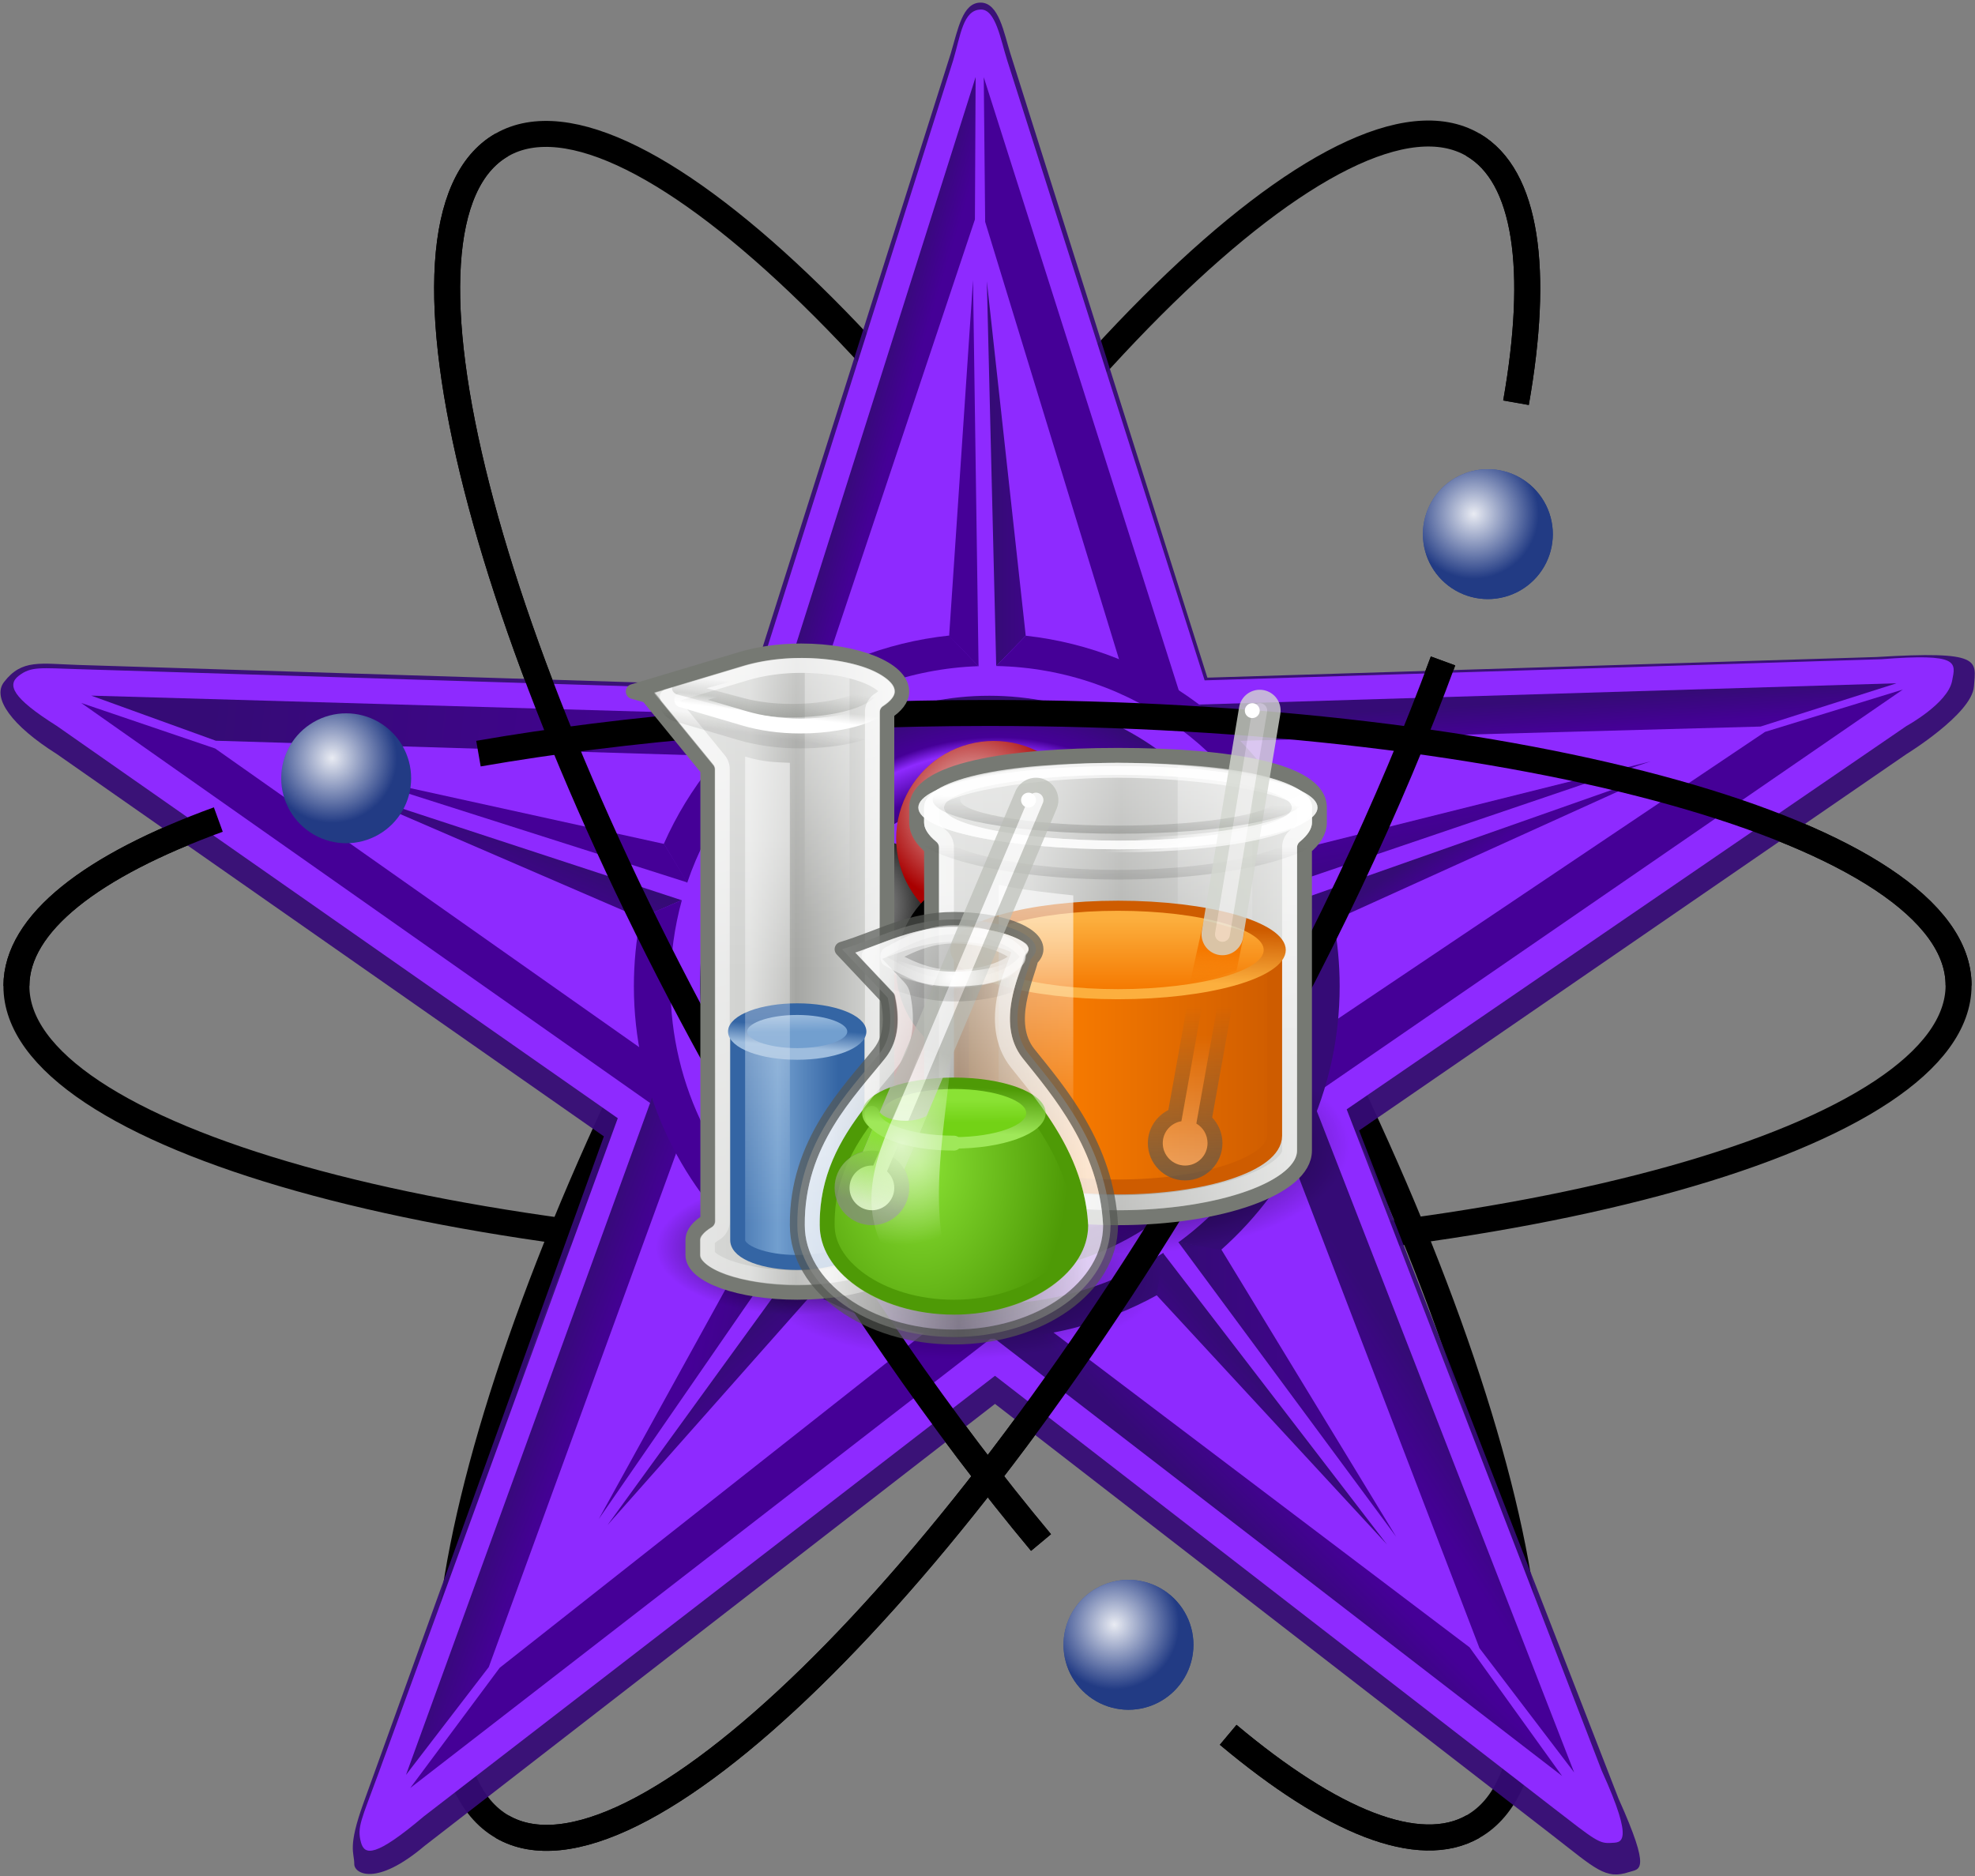<?xml version="1.0" encoding="UTF-8" standalone="no"?>
<svg xmlns="http://www.w3.org/2000/svg" xmlns:xlink="http://www.w3.org/1999/xlink" id="svg2" display="inline" version="1.1" viewBox="0 0 2000 1900">
  <rect x="0" y="0" width="2000" height="1900" fill="#808080" stroke="none"/>
  <defs>
    <path id="path4404-8-6-8" fill="#f586db" fill-opacity=".785" stroke-miterlimit="4" stroke-width="4" d="M-70.417 197.31a15.026 15.026 0 0 1-30.052 0 15.026 15.026 0 1 1 30.052 0z"/>
    <path id="path8008-2" fill="#223b84" fill-opacity="1" d="M-70.417 197.31a15.026 15.026 0 0 1-30.052 0 15.026 15.026 0 1 1 30.052 0z"/>
    <path id="path4695-1-9" fill="#a90000" fill-opacity="1" d="M-70.417 197.31a15.026 15.026 0 0 1-30.052 0 15.026 15.026 0 1 1 30.052 0z"/>
    <path id="path4695-3-7-6" fill="#000" fill-opacity="1" d="M-70.417 197.31a15.026 15.026 0 0 1-30.052 0 15.026 15.026 0 1 1 30.052 0z"/>
    <path id="path3369-5" fill="none" stroke="#fff" stroke-dasharray="none" stroke-dashoffset="0" stroke-linecap="round" stroke-linejoin="round" stroke-miterlimit="4" stroke-opacity="1" stroke-width="1.002" d="M16.188 34.25c-2.08 0-3.962.502-5.281 1.312-1.32.81-2.031 1.868-2.031 2.969s.711 2.151 2.031 2.969c1.32.818 3.203 1.344 5.281 1.344s3.938-.527 5.25-1.344c1.312-.817 2.031-1.866 2.031-2.969s-.72-2.159-2.031-2.969c-1.311-.81-3.17-1.312-5.25-1.312z" color="#000" display="inline" opacity=".663" overflow="visible" style="marker:none" visibility="visible"/>
    <path id="path3514-8" fill="#fff" fill-opacity="1" fill-rule="nonzero" stroke="none" stroke-width="1" d="M42.5 5.5c0 .276-.224.5-.5.5s-.5-.224-.5-.5.224-.5.5-.5.5.224.5.5z" color="#000" display="inline" overflow="visible" style="marker:none" visibility="visible"/>
  </defs>
  <defs id="defs6">
    <linearGradient xlink:href="#linearGradient6885" id="linearGradient8560" x1="26.305" x2="12.055" y1="24.913" y2="14.726" gradientUnits="userSpaceOnUse"/>
    <linearGradient xlink:href="#linearGradient9447" id="linearGradient8558" x1="25.444" x2="23.087" y1="37.693" y2="33.558" gradientUnits="userSpaceOnUse"/>
    <linearGradient xlink:href="#linearGradient9441" id="linearGradient8556" x1="25.469" x2="21.52" y1="40.471" y2="21.834" gradientUnits="userSpaceOnUse"/>
    <linearGradient xlink:href="#linearGradient7397" id="linearGradient8554" x1="24.24" x2="24.24" y1="37.693" y2="33.558" gradientUnits="userSpaceOnUse"/>
    <linearGradient xlink:href="#linearGradient6650" id="linearGradient8552" x1="17.834" x2="33.982" y1="8.938" y2="39.062" gradientUnits="userSpaceOnUse" spreadMethod="pad"/>
    <linearGradient xlink:href="#linearGradient6885" id="linearGradient7669" x1="26.305" x2="12.055" y1="24.913" y2="14.726" gradientUnits="userSpaceOnUse"/>
    <linearGradient xlink:href="#linearGradient7619" id="linearGradient7667" x1="25.444" x2="23.087" y1="37.693" y2="33.558" gradientUnits="userSpaceOnUse"/>
    <linearGradient xlink:href="#linearGradient7585" id="linearGradient7665" x1="25.469" x2="21.52" y1="40.471" y2="21.834" gradientUnits="userSpaceOnUse"/>
    <linearGradient xlink:href="#linearGradient7397" id="linearGradient7663" x1="24.24" x2="24.24" y1="37.693" y2="33.558" gradientUnits="userSpaceOnUse"/>
    <linearGradient xlink:href="#linearGradient6650" id="linearGradient7661" x1="17.834" x2="33.982" y1="8.938" y2="39.002" gradientUnits="userSpaceOnUse" spreadMethod="pad"/>
    <linearGradient id="linearGradient6650">
      <stop id="stop6652" offset="0" stop-color="#fff" stop-opacity=".173"/>
      <stop id="stop7412" offset=".667" stop-color="#709ac8" stop-opacity=".627"/>
      <stop id="stop6654" offset="1" stop-color="#6f96dd" stop-opacity="1"/>
    </linearGradient>
    <linearGradient id="linearGradient6885">
      <stop id="stop6887" offset="0" stop-color="#f1f3ff" stop-opacity="1"/>
      <stop id="stop6889" offset="1" stop-color="#616471" stop-opacity="0"/>
    </linearGradient>
    <linearGradient id="linearGradient7397">
      <stop id="stop7399" offset="0" stop-color="#0f2341" stop-opacity="1"/>
      <stop id="stop7401" offset="1" stop-color="#0f2241" stop-opacity=".502"/>
    </linearGradient>
    <linearGradient id="linearGradient7585">
      <stop id="stop7587" offset="0" stop-color="#65366c" stop-opacity="1"/>
      <stop id="stop7589" offset="1" stop-color="#76507c" stop-opacity=".794"/>
    </linearGradient>
    <linearGradient id="linearGradient7595">
      <stop id="stop7597" offset="0" stop-color="#e4e5e8" stop-opacity="1"/>
      <stop id="stop7599" offset="1" stop-color="#e4e5e8" stop-opacity=".545"/>
    </linearGradient>
    <linearGradient id="linearGradient7619">
      <stop id="stop7621" offset="0" stop-color="#ad7fa8" stop-opacity="1"/>
      <stop id="stop7623" offset="1" stop-color="#ad7fa8" stop-opacity=".402"/>
    </linearGradient>
    <linearGradient id="linearGradient7627">
      <stop id="stop7629" offset="0" stop-color="#eef1f5" stop-opacity=".765"/>
      <stop id="stop7635" offset="1" stop-color="#eff2f6" stop-opacity="0"/>
    </linearGradient>
    <linearGradient id="linearGradient20210">
      <stop id="stop20212" offset="0" stop-color="#000" stop-opacity=".515"/>
      <stop id="stop20218" offset=".7" stop-color="#000" stop-opacity=".144"/>
      <stop id="stop20214" offset="1" stop-color="#000" stop-opacity="0"/>
    </linearGradient>
    <linearGradient id="linearGradient9441">
      <stop id="stop9443" offset="0" stop-color="#b45900" stop-opacity="1"/>
      <stop id="stop9445" offset="1" stop-color="#f28b26" stop-opacity=".659"/>
    </linearGradient>
    <linearGradient id="linearGradient9447">
      <stop id="stop9449" offset="0" stop-color="#f7b95d" stop-opacity="1"/>
      <stop id="stop9451" offset="1" stop-color="#f7b95d" stop-opacity=".4"/>
    </linearGradient>
    <linearGradient xlink:href="#linearGradient3370" id="linearGradient3377" x1="38.875" x2="38.875" y1="39.641" y2="26.312" gradientUnits="userSpaceOnUse"/>
    <linearGradient xlink:href="#linearGradient3362" id="linearGradient3368" x1="37.812" x2="37.812" y1="36.977" y2="24.326" gradientUnits="userSpaceOnUse"/>
    <linearGradient xlink:href="#linearGradient3435" id="linearGradient3591" x1="16.175" x2="15.085" y1="34.164" y2="40.973" gradientTransform="matrix(.699 0 0 .411 10.691 15.643)" gradientUnits="userSpaceOnUse"/>
    <linearGradient xlink:href="#linearGradient3300" id="linearGradient3589" x1="18.094" x2="16.969" y1="32.812" y2="37.562" gradientTransform="translate(-1)" gradientUnits="userSpaceOnUse"/>
    <linearGradient xlink:href="#linearGradient4739" id="linearGradient3585" x1="19.375" x2="28.5" y1="23.312" y2="57.562" gradientUnits="userSpaceOnUse"/>
    <linearGradient xlink:href="#linearGradient3429" id="linearGradient3583" x1="16.175" x2="15.528" y1="34.164" y2="41.552" gradientUnits="userSpaceOnUse"/>
    <linearGradient xlink:href="#linearGradient4715" id="linearGradient3581" x1="18.01" x2="18.056" y1="36.429" y2="40.059" gradientUnits="userSpaceOnUse"/>
    <linearGradient xlink:href="#linearGradient4751" id="linearGradient3577" x1="23.375" x2="23.375" y1="20.496" y2="37.098" gradientUnits="userSpaceOnUse"/>
    <linearGradient xlink:href="#linearGradient4373" id="linearGradient3575" x1="14.683" x2="31.941" y1="31.5" y2="31.5" gradientTransform="translate(-1 1)" gradientUnits="userSpaceOnUse"/>
    <linearGradient xlink:href="#linearGradient3472" id="linearGradient3478" x1="39.25" x2="39.156" y1="21.594" y2="24.062" gradientTransform="translate(0 -1)" gradientUnits="userSpaceOnUse"/>
    <linearGradient xlink:href="#linearGradient3456" id="linearGradient3462" x1="13.406" x2="13.75" y1="15" y2="17.469" gradientUnits="userSpaceOnUse"/>
    <linearGradient xlink:href="#linearGradient3376" id="linearGradient3382" x1="21.488" x2="20.303" y1="39.65" y2="38.547" gradientTransform="matrix(1.716 0 0 .581 5.242 -11.386)" gradientUnits="userSpaceOnUse"/>
    <linearGradient xlink:href="#linearGradient4579" id="linearGradient4585" x1="21.39" x2="27.489" y1="19.981" y2="64.087" gradientTransform="translate(0 -4)" gradientUnits="userSpaceOnUse"/>
    <linearGradient xlink:href="#linearGradient4571" id="linearGradient4577" x1="6.25" x2="22.875" y1="8.375" y2="67.875" gradientUnits="userSpaceOnUse"/>
    <linearGradient xlink:href="#linearGradient4545" id="linearGradient4559" x1="27.062" x2="27.062" y1="19.185" y2="34.681" gradientTransform="translate(12 -12.141)" gradientUnits="userSpaceOnUse"/>
    <linearGradient xlink:href="#linearGradient4414" id="linearGradient4555" x1="9.104" x2="9.104" y1="5.712" y2="23.189" gradientTransform="translate(4 -5)" gradientUnits="userSpaceOnUse"/>
    <linearGradient xlink:href="#linearGradient4545" id="linearGradient4551" x1="27.062" x2="27.062" y1="21.312" y2="37.77" gradientTransform="translate(0 -4)" gradientUnits="userSpaceOnUse"/>
    <linearGradient xlink:href="#linearGradient4532" id="linearGradient4538" x1="16.375" x2="44" y1="32.719" y2="32.719" gradientTransform="translate(0 -4)" gradientUnits="userSpaceOnUse"/>
    <linearGradient xlink:href="#linearGradient4524" id="linearGradient4530" x1="15.192" x2="15.192" y1="42.982" y2="35.086" gradientUnits="userSpaceOnUse"/>
    <linearGradient xlink:href="#linearGradient4508" id="linearGradient4514" x1="16.76" x2="16.175" y1="35.75" y2="41.72" gradientUnits="userSpaceOnUse"/>
    <linearGradient xlink:href="#linearGradient4483" id="linearGradient4489" x1="14.471" x2="15.026" y1="44.243" y2="38.547" gradientUnits="userSpaceOnUse"/>
    <linearGradient xlink:href="#linearGradient4473" id="linearGradient4479" x1="14.299" x2="14.336" y1="43.573" y2="40.669" gradientUnits="userSpaceOnUse"/>
    <linearGradient xlink:href="#linearGradient4447" id="linearGradient4453" x1="34.648" x2="34.648" y1="7.866" y2="30.738" gradientTransform="translate(0 -4)" gradientUnits="userSpaceOnUse"/>
    <linearGradient xlink:href="#linearGradient4426" id="linearGradient4432" x1="11.125" x2="11.125" y1="-2.375" y2="22" gradientUnits="userSpaceOnUse"/>
    <linearGradient xlink:href="#linearGradient4414" id="linearGradient4420" x1="9.104" x2="9.104" y1="13.334" y2="38.878" gradientUnits="userSpaceOnUse"/>
    <linearGradient xlink:href="#linearGradient4394" id="linearGradient4400" x1="8.094" x2="8.219" y1="5.469" y2="4.625" gradientUnits="userSpaceOnUse"/>
    <linearGradient xlink:href="#linearGradient4374" id="linearGradient4384" x1="7.719" x2="7.812" y1="3.937" y2="3.203" gradientUnits="userSpaceOnUse"/>
    <linearGradient xlink:href="#linearGradient4361" id="linearGradient4368" x1="6.875" x2="7.25" y1="5.656" y2="2.844" gradientUnits="userSpaceOnUse"/>
    <linearGradient xlink:href="#linearGradient4338" id="linearGradient4344" x1="6.118" x2="14.25" y1="33.406" y2="33.406" gradientUnits="userSpaceOnUse"/>
    <linearGradient xlink:href="#linearGradient4322" id="linearGradient4328" x1="17.158" x2="16.544" y1="37.722" y2="41.991" gradientUnits="userSpaceOnUse"/>
    <linearGradient xlink:href="#linearGradient4314" id="linearGradient4320" x1="15.014" x2="14.7" y1="38.542" y2="25.394" gradientUnits="userSpaceOnUse"/>
    <linearGradient xlink:href="#linearGradient4134" id="linearGradient3650" x1="20.875" x2="45.516" y1="26.5" y2="26.5" gradientTransform="translate(0 -4)" gradientUnits="userSpaceOnUse"/>
    <linearGradient xlink:href="#linearGradient4134" id="linearGradient3642" x1="5.125" x2="17.75" y1="22" y2="22" gradientUnits="userSpaceOnUse"/>
    <linearGradient id="linearGradient4134">
      <stop id="stop4136" offset="0" stop-color="#d6d7d5" stop-opacity="1"/>
      <stop id="stop4148" offset=".25" stop-color="#d1d2d0" stop-opacity="1"/>
      <stop id="stop4142" offset=".5" stop-color="#a5a6a3" stop-opacity="1"/>
      <stop id="stop4138" offset="1" stop-color="#dddedc" stop-opacity="1"/>
    </linearGradient>
    <linearGradient id="linearGradient4373">
      <stop id="stop4375" offset="0" stop-color="#fff" stop-opacity="1"/>
      <stop id="stop4379" offset=".5" stop-color="#797a76" stop-opacity="1"/>
      <stop id="stop4381" offset="1" stop-color="#fff" stop-opacity="1"/>
    </linearGradient>
    <linearGradient id="linearGradient4314">
      <stop id="stop4316" offset="0" stop-color="#729fcf" stop-opacity="1"/>
      <stop id="stop4318" offset="1" stop-color="#fff" stop-opacity="1"/>
    </linearGradient>
    <linearGradient id="linearGradient4322">
      <stop id="stop4324" offset="0" stop-color="#3465a4" stop-opacity="1"/>
      <stop id="stop4326" offset="1" stop-color="#9ebdde" stop-opacity="1"/>
    </linearGradient>
    <linearGradient id="linearGradient4338">
      <stop id="stop4340" offset="0" stop-color="#3465a4" stop-opacity="1"/>
      <stop id="stop4346" offset=".5" stop-color="#729fcf" stop-opacity="1"/>
      <stop id="stop4342" offset="1" stop-color="#3465a4" stop-opacity="1"/>
    </linearGradient>
    <linearGradient id="linearGradient4361">
      <stop id="stop4363" offset="0" stop-color="#767973" stop-opacity="1"/>
      <stop id="stop4366" offset="1" stop-color="#767973" stop-opacity="0"/>
    </linearGradient>
    <linearGradient id="linearGradient4374">
      <stop id="stop4376" offset="0" stop-color="#fff" stop-opacity="1"/>
      <stop id="stop4378" offset="1" stop-color="#fff" stop-opacity="0"/>
    </linearGradient>
    <linearGradient id="linearGradient4394">
      <stop id="stop4396" offset="0" stop-color="#000" stop-opacity="1"/>
      <stop id="stop4398" offset="1" stop-color="#000" stop-opacity="0"/>
    </linearGradient>
    <linearGradient id="linearGradient4414">
      <stop id="stop4416" offset="0" stop-color="#fff" stop-opacity="1"/>
      <stop id="stop4418" offset="1" stop-color="#fff" stop-opacity="0"/>
    </linearGradient>
    <linearGradient id="linearGradient4426">
      <stop id="stop4428" offset="0" stop-color="#fff" stop-opacity="1"/>
      <stop id="stop4430" offset="1" stop-color="#fff" stop-opacity="0"/>
    </linearGradient>
    <linearGradient id="linearGradient4447">
      <stop id="stop4449" offset="0" stop-color="#fff" stop-opacity="1"/>
      <stop id="stop4451" offset="1" stop-color="#fff" stop-opacity="0"/>
    </linearGradient>
    <linearGradient id="linearGradient4473">
      <stop id="stop4475" offset="0" stop-color="#000" stop-opacity="1"/>
      <stop id="stop4477" offset="1" stop-color="#000" stop-opacity="0"/>
    </linearGradient>
    <linearGradient id="linearGradient4483">
      <stop id="stop4485" offset="0" stop-color="#555753" stop-opacity="1"/>
      <stop id="stop4487" offset="1" stop-color="#555753" stop-opacity="0"/>
    </linearGradient>
    <linearGradient id="linearGradient4508">
      <stop id="stop4510" offset="0" stop-color="#ce5c00" stop-opacity="1"/>
      <stop id="stop4512" offset="1" stop-color="#fcaf3e" stop-opacity="1"/>
    </linearGradient>
    <linearGradient id="linearGradient4524">
      <stop id="stop4526" offset="0" stop-color="#f57900" stop-opacity="1"/>
      <stop id="stop4528" offset="1" stop-color="#fcaf3e" stop-opacity="1"/>
    </linearGradient>
    <linearGradient id="linearGradient4532">
      <stop id="stop4534" offset="0" stop-color="#ce5c00" stop-opacity="1"/>
      <stop id="stop4540" offset=".5" stop-color="#f57900" stop-opacity="1"/>
      <stop id="stop4536" offset="1" stop-color="#ce5c00" stop-opacity="1"/>
    </linearGradient>
    <linearGradient id="linearGradient4545">
      <stop id="stop4547" offset="0" stop-color="#fff" stop-opacity="1"/>
      <stop id="stop4549" offset="1" stop-color="#fff" stop-opacity="0"/>
    </linearGradient>
    <linearGradient id="linearGradient4563">
      <stop id="stop4565" offset="0" stop-color="#000" stop-opacity="1"/>
      <stop id="stop4567" offset="1" stop-color="#000" stop-opacity="0"/>
    </linearGradient>
    <linearGradient id="linearGradient4571">
      <stop id="stop4573" offset="0" stop-color="#fff" stop-opacity="1"/>
      <stop id="stop4575" offset="1" stop-color="#fff" stop-opacity="0"/>
    </linearGradient>
    <linearGradient id="linearGradient4579">
      <stop id="stop4581" offset="0" stop-color="#fff" stop-opacity="1"/>
      <stop id="stop4583" offset="1" stop-color="#fff" stop-opacity="0"/>
    </linearGradient>
    <linearGradient id="linearGradient4699">
      <stop id="stop4701" offset="0" stop-color="#8ae234" stop-opacity="1"/>
      <stop id="stop4703" offset="1" stop-color="#4e9a06" stop-opacity="1"/>
    </linearGradient>
    <linearGradient id="linearGradient4715">
      <stop id="stop4717" offset="0" stop-color="#8ae234" stop-opacity="1"/>
      <stop id="stop4719" offset="1" stop-color="#73d216" stop-opacity="1"/>
    </linearGradient>
    <linearGradient id="linearGradient4739">
      <stop id="stop4741" offset="0" stop-color="#fff" stop-opacity="1"/>
      <stop id="stop4743" offset="1" stop-color="#fff" stop-opacity="0"/>
    </linearGradient>
    <linearGradient id="linearGradient4751">
      <stop id="stop4753" offset="0" stop-color="#fff" stop-opacity="1"/>
      <stop id="stop4755" offset="1" stop-color="#fff" stop-opacity="0"/>
    </linearGradient>
    <linearGradient id="linearGradient4779">
      <stop id="stop4781" offset="0" stop-color="#000" stop-opacity="1"/>
      <stop id="stop4783" offset="1" stop-color="#000" stop-opacity="0"/>
    </linearGradient>
    <linearGradient id="linearGradient3300">
      <stop id="stop3302" offset="0" stop-color="#8ae234" stop-opacity="1"/>
      <stop id="stop3304" offset="1" stop-color="#8ae234" stop-opacity="0"/>
    </linearGradient>
    <linearGradient id="linearGradient3351">
      <stop id="stop3353" offset="0" stop-color="#000" stop-opacity="1"/>
      <stop id="stop3355" offset="1" stop-color="#000" stop-opacity="0"/>
    </linearGradient>
    <linearGradient id="linearGradient3359">
      <stop id="stop3361" offset="0" stop-color="#fff" stop-opacity="1"/>
      <stop id="stop3363" offset="1" stop-color="#fff" stop-opacity="0"/>
    </linearGradient>
    <linearGradient id="linearGradient3376">
      <stop id="stop3378" offset="0" stop-color="#fff" stop-opacity="1"/>
      <stop id="stop3380" offset="1" stop-color="#fff" stop-opacity="0"/>
    </linearGradient>
    <linearGradient id="linearGradient3429">
      <stop id="stop3431" offset="0" stop-color="#4e9a06" stop-opacity="1"/>
      <stop id="stop3433" offset="1" stop-color="#9fe859" stop-opacity="1"/>
    </linearGradient>
    <linearGradient id="linearGradient3435">
      <stop id="stop3437" offset="0" stop-color="#4e9a06" stop-opacity="1"/>
      <stop id="stop3439" offset="1" stop-color="#9fe859" stop-opacity="1"/>
    </linearGradient>
    <linearGradient id="linearGradient3456">
      <stop id="stop3458" offset="0" stop-color="#d3d7cf" stop-opacity="1"/>
      <stop id="stop3460" offset="1" stop-color="#d3d7cf" stop-opacity="1"/>
    </linearGradient>
    <linearGradient id="linearGradient3472">
      <stop id="stop3474" offset="0" stop-color="#f57900" stop-opacity="1"/>
      <stop id="stop3476" offset="1" stop-color="#f57900" stop-opacity="0"/>
    </linearGradient>
    <linearGradient id="linearGradient3362">
      <stop id="stop3364" offset="0" stop-color="#555753" stop-opacity="1"/>
      <stop id="stop3366" offset="1" stop-color="#555753" stop-opacity="0"/>
    </linearGradient>
    <linearGradient id="linearGradient3370">
      <stop id="stop3372" offset="0" stop-color="#fff" stop-opacity="1"/>
      <stop id="stop3374" offset="1" stop-color="#fff" stop-opacity="0"/>
    </linearGradient>
    <linearGradient xlink:href="#linearGradient7595" id="linearGradient4289" x1="26.984" x2="30.281" y1="26.505" y2="26.505" gradientTransform="matrix(.927 0 0 .833 1.542 4.671)" gradientUnits="userSpaceOnUse"/>
    <linearGradient xlink:href="#linearGradient7595" id="linearGradient4291" x1="26.984" x2="30.281" y1="26.505" y2="26.505" gradientTransform="matrix(.927 0 0 .833 1.542 4.671)" gradientUnits="userSpaceOnUse"/>
    <linearGradient id="linearGradient4282">
      <stop id="stop4284" offset="0" stop-color="#fff" stop-opacity="1"/>
      <stop id="stop4290" offset=".593" stop-color="#ff7f7f" stop-opacity="1"/>
      <stop id="stop4286" offset="1" stop-color="red" stop-opacity="1"/>
    </linearGradient>
    <linearGradient id="linearGradient4296">
      <stop id="stop4298" offset="0" stop-color="#fff" stop-opacity="1"/>
      <stop id="stop4300" offset=".593" stop-color="#7f7fff" stop-opacity="1"/>
      <stop id="stop4302" offset="1" stop-color="#00f" stop-opacity="1"/>
    </linearGradient>
    <linearGradient id="linearGradient4308">
      <stop id="stop4310" offset="0" stop-color="#fff" stop-opacity="1"/>
      <stop id="stop4312" offset=".593" stop-color="#00c000" stop-opacity="1"/>
      <stop id="stop4314" offset="1" stop-color="green" stop-opacity="1"/>
    </linearGradient>
    <linearGradient xlink:href="#linearGradient6396" id="linearGradient3321" x1="120.168" x2="110.671" y1="105.86" y2="99.897" gradientTransform="matrix(1.319 0 0 1.022 -73.481 8.812)" gradientUnits="userSpaceOnUse"/>
    <linearGradient xlink:href="#linearGradient9098" id="linearGradient3317" x1="62.476" x2="53.503" y1="97.524" y2="31.831" gradientTransform="translate(-2.226 6.307)" gradientUnits="userSpaceOnUse"/>
    <linearGradient xlink:href="#linearGradient7291" id="linearGradient3315" x1="128.376" x2="114.53" y1="71.788" y2="62.645" gradientTransform="matrix(.692 0 0 1 -10.119 -5.883)" gradientUnits="userSpaceOnUse"/>
    <linearGradient xlink:href="#linearGradient6488" id="linearGradient3313" x1="-3.833" x2="-16.593" y1="58.921" y2="58.921" gradientTransform="matrix(.476 0 0 .364 59.599 83.407)" gradientUnits="userSpaceOnUse"/>
    <linearGradient xlink:href="#linearGradient3704" id="linearGradient3311" x1="89.944" x2="58.712" y1="49.858" y2="49.858" gradientTransform="matrix(.84 0 0 .36 -16.883 83.29)" gradientUnits="userSpaceOnUse"/>
    <linearGradient xlink:href="#linearGradient4113" id="linearGradient3309" x1="91.444" x2="63.611" y1="50.017" y2="50.116" gradientTransform="matrix(.702 0 0 .364 -3.166 83.142)" gradientUnits="userSpaceOnUse"/>
    <linearGradient xlink:href="#linearGradient6488" id="linearGradient3307" x1="-3.833" x2="-17.857" y1="58.921" y2="58.921" gradientTransform="matrix(.44 0 0 .523 24.629 65.245)" gradientUnits="userSpaceOnUse"/>
    <linearGradient xlink:href="#linearGradient1888" id="linearGradient3305" x1="75.934" x2="55.402" y1="50.116" y2="50.116" gradientTransform="matrix(.446 0 0 .494 -15.762 67.562)" gradientUnits="userSpaceOnUse"/>
    <linearGradient xlink:href="#linearGradient4097" id="linearGradient3303" x1="91.491" x2="62.545" y1="50.116" y2="50.116" gradientTransform="matrix(.456 0 0 .5 -16.384 67.358)" gradientUnits="userSpaceOnUse"/>
    <linearGradient id="linearGradient6488">
      <stop id="stop6490" offset="0" stop-color="#fff" stop-opacity="1"/>
      <stop id="stop6492" offset="1" stop-color="#fff" stop-opacity="0"/>
    </linearGradient>
    <linearGradient id="linearGradient1888">
      <stop id="stop1894" offset="0" stop-color="#e12af7" stop-opacity="1"/>
      <stop id="stop1898" offset=".5" stop-color="#f0a0fa" stop-opacity="1"/>
      <stop id="stop1896" offset="1" stop-color="#fff" stop-opacity="1"/>
    </linearGradient>
    <linearGradient id="linearGradient3704">
      <stop id="stop3706" offset="0" stop-color="#6c39f8" stop-opacity="1"/>
      <stop id="stop2845" offset="1" stop-color="#fff" stop-opacity="1"/>
    </linearGradient>
    <linearGradient id="linearGradient6385">
      <stop id="stop6387" offset="0" stop-color="#0a8801" stop-opacity=".09"/>
      <stop id="stop6389" offset="1" stop-color="#208618" stop-opacity=".876"/>
    </linearGradient>
    <linearGradient id="linearGradient6396">
      <stop id="stop6398" offset="0" stop-color="#fff" stop-opacity="1"/>
      <stop id="stop6400" offset="1" stop-color="#fff" stop-opacity="0"/>
    </linearGradient>
    <linearGradient id="linearGradient7291">
      <stop id="stop7293" offset="0" stop-color="#fff" stop-opacity="1"/>
      <stop id="stop7295" offset="1" stop-color="#444" stop-opacity="1"/>
    </linearGradient>
    <linearGradient id="linearGradient9098">
      <stop id="stop9100" offset="0" stop-color="#8e3" stop-opacity="1"/>
      <stop id="stop9102" offset="1" stop-color="#208618" stop-opacity="0"/>
    </linearGradient>
    <linearGradient id="linearGradient4097">
      <stop id="stop4099" offset="0" stop-color="#b3dafc" stop-opacity="1"/>
      <stop id="stop4101" offset=".139" stop-color="#b3dafc" stop-opacity="1"/>
      <stop id="stop4103" offset="1" stop-color="#fff" stop-opacity="1"/>
    </linearGradient>
    <linearGradient id="linearGradient4113">
      <stop id="stop4115" offset="0" stop-color="#b3dafc" stop-opacity="1"/>
      <stop id="stop4117" offset=".15" stop-color="#b3dafc" stop-opacity="1"/>
      <stop id="stop4119" offset="1" stop-color="#fff" stop-opacity="1"/>
    </linearGradient>
    <linearGradient xlink:href="#g_background" id="g_0001" x1="92.6" x2="263.8" y1="304.5" y2="26.29" gradientTransform="rotate(-31.61 211.43 146.237)" gradientUnits="userSpaceOnUse"/>
    <linearGradient id="g_background">
      <stop id="col_01" offset="0" stop-color="#000" stop-opacity=".329"/>
      <stop id="col_02" offset="1" stop-color="#000" stop-opacity=".046"/>
    </linearGradient>
    <linearGradient id="linearGradient4282-2">
      <stop id="stop4284-2" offset="0" stop-color="#fff" stop-opacity="1"/>
      <stop id="stop4290-1" offset=".593" stop-color="#ff7f7f" stop-opacity="1"/>
      <stop id="stop4286-6" offset="1" stop-color="red" stop-opacity="1"/>
    </linearGradient>
    <linearGradient id="linearGradient4296-1">
      <stop id="stop4298-4" offset="0" stop-color="#fff" stop-opacity="1"/>
      <stop id="stop4300-2" offset=".593" stop-color="#7f7fff" stop-opacity="1"/>
      <stop id="stop4302-3" offset="1" stop-color="#00f" stop-opacity="1"/>
    </linearGradient>
    <linearGradient id="linearGradient4308-5">
      <stop id="stop4310-2" offset="0" stop-color="#fff" stop-opacity="1"/>
      <stop id="stop4312-7" offset=".593" stop-color="#00c000" stop-opacity="1"/>
      <stop id="stop4314-6" offset="1" stop-color="green" stop-opacity="1"/>
    </linearGradient>
    <linearGradient id="linearGradient4282-2-9">
      <stop id="stop4284-2-5" offset="0" stop-color="#fff" stop-opacity="1"/>
      <stop id="stop4290-1-4" offset=".593" stop-color="#ff7f7f" stop-opacity="1"/>
      <stop id="stop4286-6-3" offset="1" stop-color="red" stop-opacity="1"/>
    </linearGradient>
    <linearGradient id="linearGradient4282-2-3">
      <stop id="stop4284-2-4" offset="0" stop-color="#fff" stop-opacity="1"/>
      <stop id="stop4290-1-1" offset=".593" stop-color="#ff7f7f" stop-opacity="1"/>
      <stop id="stop4286-6-1" offset="1" stop-color="red" stop-opacity="1"/>
    </linearGradient>
    <linearGradient id="linearGradient4296-1-4">
      <stop id="stop4298-4-2" offset="0" stop-color="#fff" stop-opacity="1"/>
      <stop id="stop4300-2-7" offset=".593" stop-color="#7f7fff" stop-opacity="1"/>
      <stop id="stop4302-3-7" offset="1" stop-color="#00f" stop-opacity="1"/>
    </linearGradient>
    <linearGradient id="linearGradient4296-1-9">
      <stop id="stop4298-4-8" offset="0" stop-color="#fff" stop-opacity="1"/>
      <stop id="stop4300-2-6" offset=".593" stop-color="#7f7fff" stop-opacity="1"/>
      <stop id="stop4302-3-5" offset="1" stop-color="#00f" stop-opacity="1"/>
    </linearGradient>
    <linearGradient id="linearGradient4308-5-6">
      <stop id="stop4310-2-0" offset="0" stop-color="#fff" stop-opacity="1"/>
      <stop id="stop4312-7-2" offset=".593" stop-color="#00c000" stop-opacity="1"/>
      <stop id="stop4314-6-4" offset="1" stop-color="green" stop-opacity="1"/>
    </linearGradient>
    <linearGradient xlink:href="#linearGradient4103-9-8-7-2-4-9" id="linearGradient3618-9-2-0" x1="284.55" x2="817.01" y1="-143.24" y2="-101.51" gradientTransform="matrix(1.09 .032 -.03 1.029 -99.928 838.82)" gradientUnits="userSpaceOnUse"/>
    <linearGradient id="linearGradient4103-9-8-7-2-4-9">
      <stop id="stop4105-3-8-4-7-8-0" offset="0" stop-color="#350b76" stop-opacity="1"/>
      <stop id="stop4107-1-2-0-9-6-0" offset="1" stop-color="#450097" stop-opacity="1"/>
    </linearGradient>
    <linearGradient xlink:href="#linearGradient4103-9-8-7-2-4-9" id="linearGradient3615-5-5-6" x1="893.21" x2="927.48" y1="-418.624" y2="-408.84" gradientTransform="matrix(1.09 0 0 1.03 -106.108 869.793)" gradientUnits="userSpaceOnUse"/>
    <linearGradient xlink:href="#linearGradient4103-9-8-7-2-4-9" id="linearGradient3611-4-0-1" x1="1643.5" x2="1645.1" y1="-138.08" y2="-105.39" gradientTransform="matrix(1.09 -.019 .018 1.029 -100.204 874.467)" gradientUnits="userSpaceOnUse"/>
    <linearGradient xlink:href="#linearGradient4103-9-8-7-2-4-9" id="linearGradient3608-3-9-3" x1="697.058" x2="639.591" y1="1393.693" y2="1427.693" gradientTransform="matrix(1.057 -.049 .049 1.057 655.674 -13.847)" gradientUnits="userSpaceOnUse"/>
    <linearGradient xlink:href="#linearGradient4103-9-8-7-2-4-9" id="linearGradient3603-1-0-8" x1="613.42" x2="659.64" y1="465.83" y2="480.78" gradientTransform="matrix(1.09 .032 -.03 1.029 -91.213 856.155)" gradientUnits="userSpaceOnUse"/>
    <linearGradient xlink:href="#linearGradient4103-9-8-7-2-4-9" id="linearGradient4659-0-9" x1="487.705" x2="531.116" y1="1535.619" y2="1489.137" gradientTransform="rotate(1.978 2926.091 22916.147) scale(1.058)" gradientUnits="userSpaceOnUse"/>
    <linearGradient xlink:href="#linearGradient4103-9-8-7-2-4-9" id="linearGradient3547-3-6-3" x1="1460.717" x2="1445.05" y1="54.209" y2="-19.84" gradientTransform="matrix(1.09 0 0 1.03 -112.494 885.584)" gradientUnits="userSpaceOnUse"/>
    <linearGradient xlink:href="#linearGradient4103-9-8-7-2-4-9" id="linearGradient3543-3-1-4" x1="819.717" x2="727.227" y1="1390.389" y2="1370.465" gradientTransform="translate(0 -0)" gradientUnits="userSpaceOnUse"/>
    <linearGradient xlink:href="#linearGradient4103-9-8-7-2-4-9" id="linearGradient3540-4-3-4" x1="610.254" x2="590.621" y1="27.394" y2="71.839" gradientTransform="matrix(1.09 0 0 1.03 -77.413 885.457)" gradientUnits="userSpaceOnUse"/>
    <linearGradient xlink:href="#linearGradient4103-9-8-7-2-4-9" id="linearGradient3537-1-8-6" x1="1184.219" x2="1385.005" y1="1422.703" y2="1422.703" gradientTransform="translate(0 -0)" gradientUnits="userSpaceOnUse"/>
    <linearGradient xlink:href="#linearGradient4103-9-8-7-2-4-9" id="linearGradient3534-1-9-0" x1="1400.436" x2="1416.443" y1="28.418" y2="51.708" gradientTransform="matrix(1.09 0 0 1.03 -112.494 885.584)" gradientUnits="userSpaceOnUse"/>
    <linearGradient xlink:href="#linearGradient4103-9-8-7-2-4-9" id="linearGradient3531-3-3-6" x1="1263.219" x2="1222.48" y1="1416.072" y2="1453.253" gradientTransform="translate(0 -0)" gradientUnits="userSpaceOnUse"/>
    <linearGradient xlink:href="#linearGradient4103-9-8-7-2-4-9" id="linearGradient3528-8-4-6" x1="768.97" x2="809.975" y1="486.94" y2="530.309" gradientTransform="matrix(1.09 0 0 1.03 -84.519 884.873)" gradientUnits="userSpaceOnUse"/>
    <linearGradient xlink:href="#linearGradient4103-9-8-7-2-4-9" id="linearGradient3503-7-4-9" x1="1013.6" x2="1071.419" y1="-276.37" y2="-276.37" gradientTransform="matrix(1.03 0 0 1.03 -34.628 885.083)" gradientUnits="userSpaceOnUse"/>
    <linearGradient id="2867-08-5-8">
      <stop id="stop3449-2-4-2" offset="0" stop-color="#fff" stop-opacity="1"/>
      <stop id="stop3451-6-2-6" offset="1" stop-color="#fff" stop-opacity="0"/>
    </linearGradient>
    <linearGradient id="2867-0-2-3-8">
      <stop id="stop3449-0-1-7-0" offset="0" stop-color="#fff" stop-opacity="1"/>
      <stop id="stop3451-0-2-2-1" offset="1" stop-color="#fff" stop-opacity="0"/>
    </linearGradient>
    <linearGradient id="2867-08-5-8-9">
      <stop id="stop3449-2-4-2-6" offset="0" stop-color="#fff" stop-opacity="1"/>
      <stop id="stop3451-6-2-6-5" offset="1" stop-color="#fff" stop-opacity="0"/>
    </linearGradient>
    <linearGradient id="2867-08-5-8-49">
      <stop id="stop3449-2-4-2-9" offset="0" stop-color="#fff" stop-opacity="1"/>
      <stop id="stop3451-6-2-6-2" offset="1" stop-color="#fff" stop-opacity="0"/>
    </linearGradient>
    <linearGradient id="2867-08-5-8-0">
      <stop id="stop3449-2-4-2-03" offset="0" stop-color="#fff" stop-opacity="1"/>
      <stop id="stop3451-6-2-6-9" offset="1" stop-color="#fff" stop-opacity="0"/>
    </linearGradient>
    <linearGradient id="2867-0-2-3-8-9">
      <stop id="stop3449-0-1-7-0-5" offset="0" stop-color="#fff" stop-opacity="1"/>
      <stop id="stop3451-0-2-2-1-3" offset="1" stop-color="#fff" stop-opacity="0"/>
    </linearGradient>
    <linearGradient id="2867-08-5-8-9-7">
      <stop id="stop3449-2-4-2-6-7" offset="0" stop-color="#fff" stop-opacity="1"/>
      <stop id="stop3451-6-2-6-5-2" offset="1" stop-color="#fff" stop-opacity="0"/>
    </linearGradient>
    <linearGradient id="2867-08-5-8-49-19">
      <stop id="stop3449-2-4-2-9-6" offset="0" stop-color="#fff" stop-opacity="1"/>
      <stop id="stop3451-6-2-6-2-9" offset="1" stop-color="#fff" stop-opacity="0"/>
    </linearGradient>
    <linearGradient id="linearGradient4779-5">
      <stop id="stop4781-8" offset="0" stop-color="#000" stop-opacity="1"/>
      <stop id="stop4783-2" offset="1" stop-color="#000" stop-opacity="0"/>
    </linearGradient>
    <linearGradient id="linearGradient4563-4">
      <stop id="stop4565-4" offset="0" stop-color="#000" stop-opacity="1"/>
      <stop id="stop4567-1" offset="1" stop-color="#000" stop-opacity="0"/>
    </linearGradient>
    <linearGradient xlink:href="#linearGradient4134-6" id="linearGradient3650-1" x1="20.875" x2="45.516" y1="26.5" y2="26.5" gradientTransform="translate(0 -4)" gradientUnits="userSpaceOnUse"/>
    <linearGradient id="linearGradient4134-6">
      <stop id="stop4136-3" offset="0" stop-color="#d6d7d5" stop-opacity="1"/>
      <stop id="stop4148-3" offset=".25" stop-color="#d1d2d0" stop-opacity="1"/>
      <stop id="stop4142-5" offset=".5" stop-color="#a5a6a3" stop-opacity="1"/>
      <stop id="stop4138-5" offset="1" stop-color="#dddedc" stop-opacity="1"/>
    </linearGradient>
    <linearGradient xlink:href="#linearGradient4579-2" id="linearGradient4585-3" x1="21.39" x2="27.489" y1="19.981" y2="64.087" gradientTransform="translate(0 -4)" gradientUnits="userSpaceOnUse"/>
    <linearGradient id="linearGradient4579-2">
      <stop id="stop4581-82" offset="0" stop-color="#fff" stop-opacity="1"/>
      <stop id="stop4583-5" offset="1" stop-color="#fff" stop-opacity="0"/>
    </linearGradient>
    <linearGradient xlink:href="#linearGradient4545-6" id="linearGradient4559-3" x1="27.062" x2="27.062" y1="19.185" y2="34.681" gradientTransform="translate(12 -12.141)" gradientUnits="userSpaceOnUse"/>
    <linearGradient id="linearGradient4545-6">
      <stop id="stop4547-1" offset="0" stop-color="#fff" stop-opacity="1"/>
      <stop id="stop4549-8" offset="1" stop-color="#fff" stop-opacity="0"/>
    </linearGradient>
    <linearGradient xlink:href="#linearGradient4447-2" id="linearGradient4453-6" x1="34.648" x2="34.648" y1="7.866" y2="30.738" gradientTransform="translate(0 -4)" gradientUnits="userSpaceOnUse"/>
    <linearGradient id="linearGradient4447-2">
      <stop id="stop4449-1" offset="0" stop-color="#fff" stop-opacity="1"/>
      <stop id="stop4451-4" offset="1" stop-color="#fff" stop-opacity="0"/>
    </linearGradient>
    <linearGradient xlink:href="#linearGradient4134-6" id="linearGradient3642-6" x1="5.125" x2="17.75" y1="22" y2="22" gradientUnits="userSpaceOnUse"/>
    <linearGradient xlink:href="#linearGradient4414-9" id="linearGradient4555-2" x1="9.104" x2="9.104" y1="5.712" y2="23.189" gradientTransform="translate(4 -5)" gradientUnits="userSpaceOnUse"/>
    <linearGradient id="linearGradient4414-9">
      <stop id="stop4416-1" offset="0" stop-color="#fff" stop-opacity="1"/>
      <stop id="stop4418-5" offset="1" stop-color="#fff" stop-opacity="0"/>
    </linearGradient>
    <linearGradient xlink:href="#linearGradient4426-3" id="linearGradient4432-0" x1="11.125" x2="11.125" y1="-2.375" y2="22" gradientUnits="userSpaceOnUse"/>
    <linearGradient id="linearGradient4426-3">
      <stop id="stop4428-6" offset="0" stop-color="#fff" stop-opacity="1"/>
      <stop id="stop4430-4" offset="1" stop-color="#fff" stop-opacity="0"/>
    </linearGradient>
    <linearGradient xlink:href="#linearGradient4571-2" id="linearGradient4577-9" x1="6.25" x2="22.875" y1="8.375" y2="67.875" gradientUnits="userSpaceOnUse"/>
    <linearGradient id="linearGradient4571-2">
      <stop id="stop4573-93" offset="0" stop-color="#fff" stop-opacity="1"/>
      <stop id="stop4575-44" offset="1" stop-color="#fff" stop-opacity="0"/>
    </linearGradient>
    <linearGradient xlink:href="#linearGradient4473-5" id="linearGradient4479-0" x1="14.299" x2="14.336" y1="43.573" y2="40.669" gradientUnits="userSpaceOnUse"/>
    <linearGradient id="linearGradient4473-5">
      <stop id="stop4475-9" offset="0" stop-color="#000" stop-opacity="1"/>
      <stop id="stop4477-6" offset="1" stop-color="#000" stop-opacity="0"/>
    </linearGradient>
    <linearGradient xlink:href="#linearGradient4338-4" id="linearGradient4344-3" x1="6.118" x2="14.25" y1="33.406" y2="33.406" gradientUnits="userSpaceOnUse"/>
    <linearGradient id="linearGradient4338-4">
      <stop id="stop4340-2" offset="0" stop-color="#3465a4" stop-opacity="1"/>
      <stop id="stop4346-8" offset=".5" stop-color="#729fcf" stop-opacity="1"/>
      <stop id="stop4342-8" offset="1" stop-color="#3465a4" stop-opacity="1"/>
    </linearGradient>
    <linearGradient xlink:href="#linearGradient4314-5" id="linearGradient4320-7" x1="15.014" x2="14.7" y1="38.542" y2="25.394" gradientUnits="userSpaceOnUse"/>
    <linearGradient id="linearGradient4314-5">
      <stop id="stop4316-8" offset="0" stop-color="#729fcf" stop-opacity="1"/>
      <stop id="stop4318-1" offset="1" stop-color="#fff" stop-opacity="1"/>
    </linearGradient>
    <linearGradient xlink:href="#linearGradient4322-5" id="linearGradient4328-2" x1="17.158" x2="16.544" y1="37.722" y2="41.991" gradientUnits="userSpaceOnUse"/>
    <linearGradient id="linearGradient4322-5">
      <stop id="stop4324-7" offset="0" stop-color="#3465a4" stop-opacity="1"/>
      <stop id="stop4326-4" offset="1" stop-color="#9ebdde" stop-opacity="1"/>
    </linearGradient>
    <linearGradient xlink:href="#linearGradient4361-4" id="linearGradient4368-4" x1="6.875" x2="7.25" y1="5.656" y2="2.844" gradientUnits="userSpaceOnUse"/>
    <linearGradient id="linearGradient4361-4">
      <stop id="stop4363-4" offset="0" stop-color="#767973" stop-opacity="1"/>
      <stop id="stop4366-4" offset="1" stop-color="#767973" stop-opacity="0"/>
    </linearGradient>
    <linearGradient xlink:href="#linearGradient4374-9" id="linearGradient4384-2" x1="7.719" x2="7.812" y1="3.937" y2="3.203" gradientUnits="userSpaceOnUse"/>
    <linearGradient id="linearGradient4374-9">
      <stop id="stop4376-3" offset="0" stop-color="#fff" stop-opacity="1"/>
      <stop id="stop4378-0" offset="1" stop-color="#fff" stop-opacity="0"/>
    </linearGradient>
    <linearGradient xlink:href="#linearGradient4394-7" id="linearGradient4400-7" x1="8.094" x2="8.219" y1="5.469" y2="4.625" gradientUnits="userSpaceOnUse"/>
    <linearGradient id="linearGradient4394-7">
      <stop id="stop4396-8" offset="0" stop-color="#000" stop-opacity="1"/>
      <stop id="stop4398-7" offset="1" stop-color="#000" stop-opacity="0"/>
    </linearGradient>
    <linearGradient xlink:href="#linearGradient4414-9" id="linearGradient4420-3" x1="9.104" x2="9.104" y1="13.334" y2="38.878" gradientUnits="userSpaceOnUse"/>
    <linearGradient xlink:href="#linearGradient4532-3" id="linearGradient4538-0" x1="16.375" x2="44" y1="32.719" y2="32.719" gradientTransform="translate(0 -4)" gradientUnits="userSpaceOnUse"/>
    <linearGradient id="linearGradient4532-3">
      <stop id="stop4534-8" offset="0" stop-color="#ce5c00" stop-opacity="1"/>
      <stop id="stop4540-2" offset=".5" stop-color="#f57900" stop-opacity="1"/>
      <stop id="stop4536-5" offset="1" stop-color="#ce5c00" stop-opacity="1"/>
    </linearGradient>
    <linearGradient xlink:href="#linearGradient3362-0" id="linearGradient3368-2" x1="37.812" x2="37.812" y1="36.977" y2="24.326" gradientUnits="userSpaceOnUse"/>
    <linearGradient id="linearGradient3362-0">
      <stop id="stop3364-3" offset="0" stop-color="#555753" stop-opacity="1"/>
      <stop id="stop3366-7" offset="1" stop-color="#555753" stop-opacity="0"/>
    </linearGradient>
    <linearGradient xlink:href="#linearGradient3370-9" id="linearGradient3377-2" x1="38.875" x2="38.875" y1="39.641" y2="26.312" gradientUnits="userSpaceOnUse"/>
    <linearGradient id="linearGradient3370-9">
      <stop id="stop3372-7" offset="0" stop-color="#fff" stop-opacity="1"/>
      <stop id="stop3374-5" offset="1" stop-color="#fff" stop-opacity="0"/>
    </linearGradient>
    <linearGradient xlink:href="#linearGradient4524-4" id="linearGradient4530-3" x1="15.192" x2="15.192" y1="42.982" y2="35.086" gradientUnits="userSpaceOnUse"/>
    <linearGradient id="linearGradient4524-4">
      <stop id="stop4526-3" offset="0" stop-color="#f57900" stop-opacity="1"/>
      <stop id="stop4528-2" offset="1" stop-color="#fcaf3e" stop-opacity="1"/>
    </linearGradient>
    <linearGradient xlink:href="#linearGradient4508-1" id="linearGradient4514-1" x1="16.76" x2="16.175" y1="35.75" y2="41.72" gradientUnits="userSpaceOnUse"/>
    <linearGradient id="linearGradient4508-1">
      <stop id="stop4510-3" offset="0" stop-color="#ce5c00" stop-opacity="1"/>
      <stop id="stop4512-2" offset="1" stop-color="#fcaf3e" stop-opacity="1"/>
    </linearGradient>
    <linearGradient xlink:href="#linearGradient3472-3" id="linearGradient3478-5" x1="39.25" x2="39.156" y1="21.594" y2="24.062" gradientTransform="translate(0 -1)" gradientUnits="userSpaceOnUse"/>
    <linearGradient id="linearGradient3472-3">
      <stop id="stop3474-5" offset="0" stop-color="#f57900" stop-opacity="1"/>
      <stop id="stop3476-1" offset="1" stop-color="#f57900" stop-opacity="0"/>
    </linearGradient>
    <linearGradient xlink:href="#linearGradient3456-2" id="linearGradient3462-2" x1="13.406" x2="13.75" y1="15" y2="17.469" gradientUnits="userSpaceOnUse"/>
    <linearGradient id="linearGradient3456-2">
      <stop id="stop3458-2" offset="0" stop-color="#d3d7cf" stop-opacity="1"/>
      <stop id="stop3460-6" offset="1" stop-color="#d3d7cf" stop-opacity="1"/>
    </linearGradient>
    <linearGradient xlink:href="#linearGradient3376-0" id="linearGradient3382-4" x1="21.488" x2="20.303" y1="39.65" y2="38.547" gradientTransform="matrix(1.716 0 0 .581 5.242 -11.386)" gradientUnits="userSpaceOnUse"/>
    <linearGradient id="linearGradient3376-0">
      <stop id="stop3378-7" offset="0" stop-color="#fff" stop-opacity="1"/>
      <stop id="stop3380-0" offset="1" stop-color="#fff" stop-opacity="0"/>
    </linearGradient>
    <linearGradient xlink:href="#linearGradient4483-4" id="linearGradient4489-3" x1="14.471" x2="15.026" y1="44.243" y2="38.547" gradientUnits="userSpaceOnUse"/>
    <linearGradient id="linearGradient4483-4">
      <stop id="stop4485-0" offset="0" stop-color="#555753" stop-opacity="1"/>
      <stop id="stop4487-0" offset="1" stop-color="#555753" stop-opacity="0"/>
    </linearGradient>
    <linearGradient xlink:href="#linearGradient4545-6" id="linearGradient4551-5" x1="27.062" x2="27.062" y1="21.312" y2="37.77" gradientTransform="translate(0 -4)" gradientUnits="userSpaceOnUse"/>
    <linearGradient xlink:href="#linearGradient4373-1" id="linearGradient3575-3" x1="14.683" x2="31.941" y1="31.5" y2="31.5" gradientTransform="translate(-1 1)" gradientUnits="userSpaceOnUse"/>
    <linearGradient id="linearGradient4373-1">
      <stop id="stop4375-0" offset="0" stop-color="#fff" stop-opacity="1"/>
      <stop id="stop4379-6" offset=".5" stop-color="#797a76" stop-opacity="1"/>
      <stop id="stop4381-7" offset="1" stop-color="#fff" stop-opacity="1"/>
    </linearGradient>
    <linearGradient xlink:href="#linearGradient4751-0" id="linearGradient3577-5" x1="23.375" x2="23.375" y1="20.496" y2="37.098" gradientUnits="userSpaceOnUse"/>
    <linearGradient id="linearGradient4751-0">
      <stop id="stop4753-0" offset="0" stop-color="#fff" stop-opacity="1"/>
      <stop id="stop4755-4" offset="1" stop-color="#fff" stop-opacity="0"/>
    </linearGradient>
    <linearGradient id="linearGradient4699-4">
      <stop id="stop4701-9" offset="0" stop-color="#8ae234" stop-opacity="1"/>
      <stop id="stop4703-5" offset="1" stop-color="#4e9a06" stop-opacity="1"/>
    </linearGradient>
    <linearGradient xlink:href="#linearGradient4715-4" id="linearGradient3581-6" x1="18.01" x2="18.056" y1="36.429" y2="40.059" gradientUnits="userSpaceOnUse"/>
    <linearGradient id="linearGradient4715-4">
      <stop id="stop4717-8" offset="0" stop-color="#8ae234" stop-opacity="1"/>
      <stop id="stop4719-2" offset="1" stop-color="#73d216" stop-opacity="1"/>
    </linearGradient>
    <linearGradient xlink:href="#linearGradient3429-6" id="linearGradient3583-1" x1="16.175" x2="15.528" y1="34.164" y2="41.552" gradientUnits="userSpaceOnUse"/>
    <linearGradient id="linearGradient3429-6">
      <stop id="stop3431-8" offset="0" stop-color="#4e9a06" stop-opacity="1"/>
      <stop id="stop3433-3" offset="1" stop-color="#9fe859" stop-opacity="1"/>
    </linearGradient>
    <linearGradient xlink:href="#linearGradient4739-4" id="linearGradient3585-1" x1="19.375" x2="28.5" y1="23.312" y2="57.562" gradientUnits="userSpaceOnUse"/>
    <linearGradient id="linearGradient4739-4">
      <stop id="stop4741-8" offset="0" stop-color="#fff" stop-opacity="1"/>
      <stop id="stop4743-4" offset="1" stop-color="#fff" stop-opacity="0"/>
    </linearGradient>
    <linearGradient id="linearGradient3359-2">
      <stop id="stop3361-0" offset="0" stop-color="#fff" stop-opacity="1"/>
      <stop id="stop3363-7" offset="1" stop-color="#fff" stop-opacity="0"/>
    </linearGradient>
    <linearGradient xlink:href="#linearGradient3300-6" id="linearGradient3589-0" x1="18.094" x2="16.969" y1="32.812" y2="37.562" gradientTransform="translate(-1)" gradientUnits="userSpaceOnUse"/>
    <linearGradient id="linearGradient3300-6">
      <stop id="stop3302-0" offset="0" stop-color="#8ae234" stop-opacity="1"/>
      <stop id="stop3304-7" offset="1" stop-color="#8ae234" stop-opacity="0"/>
    </linearGradient>
    <linearGradient xlink:href="#linearGradient3435-5" id="linearGradient3591-0" x1="16.175" x2="15.085" y1="34.164" y2="40.973" gradientTransform="matrix(.699 0 0 .411 10.691 15.643)" gradientUnits="userSpaceOnUse"/>
    <linearGradient id="linearGradient3435-5">
      <stop id="stop3437-6" offset="0" stop-color="#4e9a06" stop-opacity="1"/>
      <stop id="stop3439-7" offset="1" stop-color="#9fe859" stop-opacity="1"/>
    </linearGradient>
    <linearGradient id="linearGradient3351-4">
      <stop id="stop3353-9" offset="0" stop-color="#000" stop-opacity="1"/>
      <stop id="stop3355-2" offset="1" stop-color="#000" stop-opacity="0"/>
    </linearGradient>
    <linearGradient xlink:href="#linearGradient7595" id="linearGradient4839" x1="26.984" x2="30.281" y1="26.505" y2="26.505" gradientTransform="matrix(.927 0 0 .833 1.542 4.671)" gradientUnits="userSpaceOnUse"/>
    <linearGradient xlink:href="#linearGradient7595" id="linearGradient4847" x1="26.984" x2="30.281" y1="26.505" y2="26.505" gradientTransform="matrix(.927 0 0 .833 1.542 4.671)" gradientUnits="userSpaceOnUse"/>
    <linearGradient xlink:href="#linearGradient7595" id="linearGradient4855" x1="26.984" x2="30.281" y1="26.505" y2="26.505" gradientTransform="matrix(.927 0 0 .833 1.542 4.671)" gradientUnits="userSpaceOnUse"/>
    <linearGradient xlink:href="#linearGradient7595" id="linearGradient4863" x1="26.984" x2="30.281" y1="26.505" y2="26.505" gradientTransform="matrix(.927 0 0 .833 1.542 4.671)" gradientUnits="userSpaceOnUse"/>
    <radialGradient xlink:href="#linearGradient20210" id="radialGradient8566" cx="14.772" cy="74.21" r="7.829" fx="14.772" fy="74.21" gradientTransform="scale(1.764 .567)" gradientUnits="userSpaceOnUse"/>
    <radialGradient xlink:href="#linearGradient7627" id="radialGradient8564" cx="21.746" cy="21.965" r="2.325" fx="21.746" fy="21.965" gradientTransform="matrix(1 .229 -.625 2.726 13.721 -41.276)" gradientUnits="userSpaceOnUse"/>
    <radialGradient xlink:href="#linearGradient20210" id="radialGradient7675" cx="14.772" cy="74.21" r="7.829" fx="14.772" fy="74.21" gradientTransform="scale(1.764 .567)" gradientUnits="userSpaceOnUse"/>
    <radialGradient xlink:href="#linearGradient7627" id="radialGradient7673" cx="21.746" cy="21.965" r="2.325" fx="21.746" fy="21.965" gradientTransform="matrix(1 .229 -.625 2.726 13.721 -41.276)" gradientUnits="userSpaceOnUse"/>
    <radialGradient xlink:href="#linearGradient3351" id="radialGradient3595" cx="21.938" cy="25.096" r="4.969" fx="21.938" fy="25.096" gradientTransform="matrix(.89 -.006 .008 1.091 2.221 -3.817)" gradientUnits="userSpaceOnUse"/>
    <radialGradient xlink:href="#linearGradient4414" id="radialGradient3593" cx="19.831" cy="32.614" r="2.794" fx="19.831" fy="32.614" gradientTransform="matrix(2.476 0 0 2.404 -30.656 -44.795)" gradientUnits="userSpaceOnUse"/>
    <radialGradient xlink:href="#linearGradient3359" id="radialGradient3587" cx="22.915" cy="22.863" r="4.969" fx="22.915" fy="22.863" gradientTransform="matrix(.819 0 0 .603 3.181 8.586)" gradientUnits="userSpaceOnUse"/>
    <radialGradient xlink:href="#linearGradient4699" id="radialGradient3579" cx="20.761" cy="35.534" r="9" fx="20.761" fy="35.534" gradientTransform="matrix(1.105 0 0 1.566 -3.229 -20.669)" gradientUnits="userSpaceOnUse"/>
    <radialGradient xlink:href="#linearGradient4779" id="radialGradient4785" cx="16.175" cy="38.542" r="7.867" fx="16.175" fy="38.542" gradientTransform="matrix(1 0 0 .618 0 14.724)" gradientUnits="userSpaceOnUse"/>
    <radialGradient xlink:href="#linearGradient4563" id="radialGradient4589" cx="16.175" cy="38.542" r="7.867" fx="16.175" fy="38.542" gradientTransform="matrix(1 0 0 .618 0 14.724)" gradientUnits="userSpaceOnUse"/>
    <radialGradient xlink:href="#linearGradient4563" id="radialGradient4569" cx="16.175" cy="38.542" r="7.867" fx="16.175" fy="38.542" gradientTransform="matrix(1 0 0 .618 0 14.724)" gradientUnits="userSpaceOnUse"/>
    <radialGradient xlink:href="#linearGradient6385" id="radialGradient3319" cx="69.127" cy="74.478" r="26.311" fx="69.127" fy="74.478" gradientTransform="matrix(.254 .836 -1.112 .338 123.556 -.53)" gradientUnits="userSpaceOnUse"/>
    <radialGradient xlink:href="#linearGradient4308-5" id="radialGradient5760" cx="10.741" cy="34.213" r="3.572" fx="9.721" fy="34.997" gradientTransform="matrix(-24.959 0 0 -24.951 3356.357 3533.744)" gradientUnits="userSpaceOnUse"/>
    <radialGradient xlink:href="#linearGradient4296-1" id="radialGradient5763" cx="10.741" cy="34.213" r="3.572" fx="9.721" fy="34.997" gradientTransform="matrix(-24.959 0 0 -24.951 3831.727 2506.392)" gradientUnits="userSpaceOnUse"/>
    <radialGradient xlink:href="#linearGradient4282-2" id="radialGradient5766" cx="10.741" cy="34.213" r="3.572" fx="9.721" fy="34.997" gradientTransform="matrix(-24.951 0 0 -24.951 2908.493 2418.63)" gradientUnits="userSpaceOnUse"/>
    <radialGradient xlink:href="#linearGradient4282-2-9" id="radialGradient5791" cx="10.741" cy="34.213" r="3.572" fx="9.721" fy="34.997" gradientTransform="matrix(-20.284 0 0 -20.284 2626.567 2587.638)" gradientUnits="userSpaceOnUse"/>
    <radialGradient xlink:href="#linearGradient4282-2-3" id="radialGradient5791-3" cx="10.741" cy="34.213" r="3.572" fx="9.721" fy="34.997" gradientTransform="matrix(-14.216 0 0 -14.216 3682.55 2719.797)" gradientUnits="userSpaceOnUse"/>
    <radialGradient xlink:href="#linearGradient4296-1-4" id="radialGradient5853" cx="10.741" cy="34.213" r="3.572" fx="9.721" fy="34.997" gradientTransform="matrix(-24.959 0 0 -24.951 3360.935 3162.894)" gradientUnits="userSpaceOnUse"/>
    <radialGradient xlink:href="#linearGradient4296-1-9" id="radialGradient5853-0" cx="10.741" cy="34.213" r="3.572" fx="9.721" fy="34.997" gradientTransform="matrix(-16.54 0 0 -16.535 2533.122 2996.482)" gradientUnits="userSpaceOnUse"/>
    <radialGradient xlink:href="#linearGradient4308-5-6" id="radialGradient5915" cx="10.741" cy="34.213" r="3.572" fx="9.721" fy="34.997" gradientTransform="matrix(-21.162 0 0 -21.156 3439.076 2396.885)" gradientUnits="userSpaceOnUse"/>
    <radialGradient xlink:href="#linearGradient4308" id="radialGradient5939" cx="10.741" cy="34.213" r="3.572" fx="9.721" fy="34.997" gradientTransform="matrix(-8.946 0 0 -8.943 2949.828 1019.173)" gradientUnits="userSpaceOnUse"/>
    <radialGradient xlink:href="#linearGradient4296" id="radialGradient5942" cx="10.741" cy="34.213" r="3.572" fx="9.721" fy="34.997" gradientTransform="matrix(-8.946 0 0 -8.943 3120.211 650.948)" gradientUnits="userSpaceOnUse"/>
    <radialGradient xlink:href="#linearGradient4282" id="radialGradient5945" cx="10.741" cy="34.213" r="3.572" fx="9.721" fy="34.997" gradientTransform="rotate(180 1394.652 309.746) scale(8.943)" gradientUnits="userSpaceOnUse"/>
    <radialGradient xlink:href="#radialGradient4233-2-8-6-2-7-2-0-3" id="radialGradient3495-4-6-6" cx="1016.7" cy="1101.8" r="267.14" gradientTransform="matrix(1.03 0 0 1.03 -34.628 -90.538)" gradientUnits="userSpaceOnUse"/>
    <radialGradient id="radialGradient4233-2-8-6-2-7-2-0-3" cx="1016.7" cy="1101.8" r="267.14" gradientUnits="userSpaceOnUse">
      <stop id="stop4215-7-1-1-1-6-7-6-7" offset="0" stop-color="#fff" stop-opacity="1"/>
      <stop id="stop4279-7-5-4-6-1-7-6-8" offset=".646" stop-color="#350b76" stop-opacity="1"/>
      <stop id="stop4221-6-2-2-8-4-9-1-8" offset=".722" stop-color="#450097" stop-opacity="1"/>
      <stop id="stop4223-1-3-3-5-2-3-8-2" offset=".834" stop-color="#8e2aff" stop-opacity="1"/>
      <stop id="stop4235-4-2-2-7-3-1-4-9" offset=".88" stop-color="#450097" stop-opacity="1"/>
      <stop id="stop4217-2-4-2-6-2-9-9-1" offset="1" stop-color="#350b76" stop-opacity="1"/>
    </radialGradient>
    <radialGradient xlink:href="#radialGradient7422-1-6-3-5" id="radialGradient3491-8-6-3" cx="1015.424" cy="1050.879" r="115.03" fx="1015.424" fy="1050.879" gradientTransform="matrix(1 0 0 .999 0 .714)" gradientUnits="userSpaceOnUse"/>
    <radialGradient id="radialGradient7422-1-6-3-5" cx="1016.7" cy="1101.8" r="267.14" gradientUnits="userSpaceOnUse">
      <stop id="stop7424-6-5-7-9" offset="0" stop-color="#fff" stop-opacity="1"/>
      <stop id="stop7426-8-0-8-8" offset=".5" stop-color="#350b76" stop-opacity="1"/>
      <stop id="stop7428-5-2-8-4" offset=".55" stop-color="#450097" stop-opacity="1"/>
      <stop id="stop7430-7-8-2-0" offset=".6" stop-color="#8e2aff" stop-opacity="1"/>
      <stop id="stop7432-6-6-9-7" offset=".83" stop-color="#450097" stop-opacity="1"/>
      <stop id="stop7434-1-0-1-6" offset="1" stop-color="#350b76" stop-opacity="1"/>
    </radialGradient>
    <radialGradient xlink:href="#2867-08-5-8" id="radialGradient8012" cx="16.036" cy="140.058" r="13.006" fx="16.036" fy="140.058" gradientTransform="translate(-100.705 30.868) scale(1.155)" gradientUnits="userSpaceOnUse"/>
    <radialGradient xlink:href="#2867-08-5-8-9" id="radialGradient8044" cx="16.036" cy="140.058" r="13.006" fx="16.036" fy="140.058" gradientTransform="translate(-100.705 30.868) scale(1.155)" gradientUnits="userSpaceOnUse"/>
    <radialGradient xlink:href="#2867-08-5-8-49" id="radialGradient8097" cx="16.036" cy="140.058" r="13.006" fx="16.036" fy="140.058" gradientTransform="translate(-100.705 30.868) scale(1.155)" gradientUnits="userSpaceOnUse"/>
    <radialGradient xlink:href="#2867-08-5-8" id="radialGradient8508" cx="16.036" cy="140.058" r="13.006" fx="16.036" fy="140.058" gradientTransform="translate(-100.705 30.868) scale(1.155)" gradientUnits="userSpaceOnUse"/>
    <radialGradient xlink:href="#2867-0-2-3-8" id="radialGradient8510" cx="16.036" cy="140.058" r="13.006" fx="16.036" fy="140.058" gradientTransform="translate(-100.705 30.868) scale(1.155)" gradientUnits="userSpaceOnUse"/>
    <radialGradient xlink:href="#2867-08-5-8-9-7" id="radialGradient8044-86" cx="16.036" cy="140.058" r="13.006" fx="16.036" fy="140.058" gradientTransform="translate(-100.705 30.868) scale(1.155)" gradientUnits="userSpaceOnUse"/>
    <radialGradient xlink:href="#2867-08-5-8-49-19" id="radialGradient8097-4" cx="16.036" cy="140.058" r="13.006" fx="16.036" fy="140.058" gradientTransform="translate(-100.705 30.868) scale(1.155)" gradientUnits="userSpaceOnUse"/>
    <radialGradient xlink:href="#2867-08-5-8-0" id="radialGradient8643" cx="16.036" cy="140.058" r="13.006" fx="16.036" fy="140.058" gradientTransform="translate(-100.705 30.868) scale(1.155)" gradientUnits="userSpaceOnUse"/>
    <radialGradient xlink:href="#2867-08-5-8-0" id="radialGradient8831" cx="16.036" cy="140.058" r="13.006" fx="16.036" fy="140.058" gradientTransform="translate(-100.705 30.868) scale(1.155)" gradientUnits="userSpaceOnUse"/>
    <radialGradient xlink:href="#2867-0-2-3-8-9" id="radialGradient8833" cx="16.036" cy="140.058" r="13.006" fx="16.036" fy="140.058" gradientTransform="translate(-100.705 30.868) scale(1.155)" gradientUnits="userSpaceOnUse"/>
    <radialGradient xlink:href="#linearGradient4779-5" id="radialGradient4785-6" cx="16.175" cy="38.542" r="7.867" fx="16.175" fy="38.542" gradientTransform="matrix(1 0 0 .618 0 14.724)" gradientUnits="userSpaceOnUse"/>
    <radialGradient xlink:href="#linearGradient4563-4" id="radialGradient4589-5" cx="16.175" cy="38.542" r="7.867" fx="16.175" fy="38.542" gradientTransform="matrix(1 0 0 .618 0 14.724)" gradientUnits="userSpaceOnUse"/>
    <radialGradient xlink:href="#linearGradient4563-4" id="radialGradient4569-6" cx="16.175" cy="38.542" r="7.867" fx="16.175" fy="38.542" gradientTransform="matrix(1 0 0 .618 0 14.724)" gradientUnits="userSpaceOnUse"/>
    <radialGradient xlink:href="#linearGradient4699-4" id="radialGradient3579-5" cx="20.761" cy="35.534" r="9" fx="20.761" fy="35.534" gradientTransform="matrix(1.105 0 0 1.566 -3.229 -20.669)" gradientUnits="userSpaceOnUse"/>
    <radialGradient xlink:href="#linearGradient3359-2" id="radialGradient3587-9" cx="22.915" cy="22.863" r="4.969" fx="22.915" fy="22.863" gradientTransform="matrix(.819 0 0 .603 3.181 8.586)" gradientUnits="userSpaceOnUse"/>
    <radialGradient xlink:href="#linearGradient4414-9" id="radialGradient3593-3" cx="19.831" cy="32.614" r="2.794" fx="19.831" fy="32.614" gradientTransform="matrix(2.476 0 0 2.404 -30.656 -44.795)" gradientUnits="userSpaceOnUse"/>
    <radialGradient xlink:href="#linearGradient3351-4" id="radialGradient3595-8" cx="21.938" cy="25.096" r="4.969" fx="21.938" fy="25.096" gradientTransform="matrix(.89 -.006 .008 1.091 2.221 -3.817)" gradientUnits="userSpaceOnUse"/>
    <clipPath id="clipPath4402-7-3-9" clipPathUnits="userSpaceOnUse">
      <use xlink:href="#path4404-8-6-8" fill-opacity=".785" stroke-width="4"/>
    </clipPath>
    <clipPath id="clipPath4402-3-9-0-6" clipPathUnits="userSpaceOnUse">
      <use xlink:href="#path4404-8-6-8" id="path4404-5-5-9-0" fill-opacity=".785" stroke-miterlimit="4" stroke-width="4"/>
    </clipPath>
    <clipPath id="clipPath4402-7-3-9-7" clipPathUnits="userSpaceOnUse">
      <use xlink:href="#path4404-8-6-8" id="path4404-8-6-8-3" fill-opacity=".785" stroke-miterlimit="4" stroke-width="4"/>
    </clipPath>
    <clipPath id="clipPath4402-7-3-9-8" clipPathUnits="userSpaceOnUse">
      <use xlink:href="#path4404-8-6-8" id="path4404-8-6-8-34" fill-opacity=".785" stroke-miterlimit="4" stroke-width="4"/>
    </clipPath>
    <clipPath id="clipPath4402-7-3-9-9" clipPathUnits="userSpaceOnUse">
      <use xlink:href="#path4404-8-6-8" id="path4404-8-6-8-5" fill-opacity=".785" stroke-miterlimit="4" stroke-width="4"/>
    </clipPath>
    <clipPath id="clipPath4402-3-9-0-6-1" clipPathUnits="userSpaceOnUse">
      <use xlink:href="#path4404-8-6-8" id="path4404-5-5-9-0-8" fill-opacity=".785" stroke-miterlimit="4" stroke-width="4"/>
    </clipPath>
    <clipPath id="clipPath4402-7-3-9-7-5" clipPathUnits="userSpaceOnUse">
      <use xlink:href="#path4404-8-6-8" id="path4404-8-6-8-3-25" fill-opacity=".785" stroke-miterlimit="4" stroke-width="4"/>
    </clipPath>
    <clipPath id="clipPath4402-7-3-9-8-2" clipPathUnits="userSpaceOnUse">
      <use xlink:href="#path4404-8-6-8" id="path4404-8-6-8-34-9" fill-opacity=".785" stroke-miterlimit="4" stroke-width="4"/>
    </clipPath>
    <style id="style6" type="text/css">
      .str3{stroke:#000;stroke-width:21;stroke-linecap:round}.str1,.str2{stroke:#000;stroke-width:42}.str2{stroke-linecap:round}.str0{stroke:#000;stroke-width:56}.fil4{fill:none}.fil5{fill:#1f1a17}.fil3{fill:#000}.fil0{fill:#ba2b1a}.fil1{fill:#e9cc0c}.fil2{fill:#fff}
    </style>
  </defs>
  <g id="layer8" display="inline">
    <g id="use4681-2-8" stroke-miterlimit="4" stroke-width="4" clip-path="url(#clipPath4402-7-3-9-9)" display="inline" transform="matrix(-4.378 0 0 4.378 -23.505 -75.58)">
      <use xlink:href="#path8008-2"/>
      <path id="path8010-5" fill="url(#radialGradient8643)" d="M-67.152 192.682a15.026 15.026 0 0 1-30.052 0 15.026 15.026 0 1 1 30.052 0z" opacity=".9"/>
    </g>
    <g id="kernel-0-5" display="inline" transform="matrix(-6.578 0 0 6.578 513.177 -400.548)">
      <use xlink:href="#neutron-7-9" id="use4761-0-4" width="270" height="305" x="0" y="0" transform="translate(20 -5)"/>
      <use xlink:href="#proton-7-3" id="use4703-1-91" width="270" height="305" x="0" y="0" transform="translate(-19.948 -35)"/>
      <use xlink:href="#neutron-7-9" id="use4757-4-2" width="270" height="305" x="0" y="0" transform="translate(-20 -5)"/>
      <use xlink:href="#proton-7-3" id="use4701-6-5" width="270" height="305" x="0" y="0" transform="translate(-39.948)"/>
      <use xlink:href="#neutron-7-9" id="use4759-0-08" width="270" height="305" x="0" y="0" transform="translate(-.052 25)"/>
      <g id="proton-7-3" stroke-miterlimit="4" stroke-width="4" clip-path="url(#clipPath4402-7-3-9-9)" transform="translate(30.417 27.69)">
        <use xlink:href="#path4695-1-9"/>
        <path id="path4697-7-3" fill="url(#radialGradient8831)" d="M-67.152 192.682a15.026 15.026 0 0 1-30.052 0 15.026 15.026 0 1 1 30.052 0z" opacity=".9"/>
      </g>
      <g id="neutron-7-9" stroke-miterlimit="4" stroke-width="4" clip-path="url(#clipPath4402-3-9-0-6-1)" transform="translate(10.469 12.69)">
        <use xlink:href="#path4695-3-7-6"/>
        <path id="path4697-3-7-7" fill="url(#radialGradient8833)" d="M-67.152 192.682a15.026 15.026 0 0 1-30.052 0 15.026 15.026 0 1 1 30.052 0z" opacity=".9"/>
      </g>
    </g>
    <path id="master_orbital-3-9" fill="none" stroke="#000" stroke-dasharray="none" stroke-dashoffset="0" stroke-linecap="butt" stroke-linejoin="miter" stroke-miterlimit="10" stroke-opacity="1" stroke-width="26.313" d="M484.509 763.275c150.086-26.059 326.849-41.141 516.14-41.185 543.143-.128 983.089 123.489 982.731 276.009-.358 152.521-440.885 276.297-984.029 276.425-543.143.128-983.089-123.489-982.731-276.009.149-63.408 76.4-121.836 204.462-168.483" color="#000" display="inline" overflow="visible" style="marker:none" visibility="visible"/>
    <g id="use4681-2-10-9" stroke-miterlimit="4" stroke-width="4" clip-path="url(#clipPath4402-7-3-9-7-5)" display="inline" transform="matrix(-4.378 0 0 4.378 768.7 802.024)">
      <use xlink:href="#path8008-2" id="path8008-9-7" fill-opacity="1"/>
      <path id="path8010-9-6" fill="url(#radialGradient8044-86)" d="M-67.152 192.682a15.026 15.026 0 0 1-30.052 0 15.026 15.026 0 1 1 30.052 0z" opacity=".9"/>
    </g>
    <path id="master_orbital-3-6-9" fill="none" stroke="#000" stroke-dasharray="none" stroke-dashoffset="0" stroke-linecap="butt" stroke-linejoin="miter" stroke-miterlimit="10" stroke-opacity="1" stroke-width="26.313" d="M1054.202 1562.251c-97.611-116.948-199.054-262.489-293.738-426.397-271.682-470.312-384.6-913.125-252.334-989.074 132.266-75.95 459.723 243.669 731.406 713.981 271.682 470.312 384.6 913.124 252.334 989.075-54.988 31.575-143.713-5.246-248.142-92.828" color="#000" display="inline" overflow="visible" style="marker:none" visibility="visible"/>
    <g id="use4681-2-5-3" stroke-miterlimit="4" stroke-width="4" clip-path="url(#clipPath4402-7-3-9-8-2)" display="inline" transform="matrix(-4.378 0 0 4.378 1132.631 -322.852)">
      <use xlink:href="#path8008-2" id="path8008-5-5" fill-opacity="1"/>
      <path id="path8010-3-7" fill="url(#radialGradient8097-4)" d="M-67.152 192.682a15.026 15.026 0 0 1-30.052 0 15.026 15.026 0 1 1 30.052 0z" opacity=".9"/>
    </g>
    <path id="master_orbital-3-3-6" fill="none" stroke="#000" stroke-dasharray="none" stroke-dashoffset="0" stroke-linecap="butt" stroke-linejoin="miter" stroke-miterlimit="10" stroke-opacity="1" stroke-width="26.313" d="M1461.291 669.392c-52.475 143.007-127.796 303.63-222.402 467.583-271.461 470.44-598.489 789.636-730.397 713.065-131.908-76.571-18.838-519.967 252.623-990.406 271.461-470.44 598.489-789.636 730.396-713.065 54.838 31.833 67.314 127.082 43.68 261.311" color="#000" display="inline" overflow="visible" style="marker:none" visibility="visible"/>
  </g>
  <g id="layer7" display="inline">
    <g id="g3734" display="inline">
      <path id="path13491-8" fill="#350b76" fill-opacity=".941" d="M962.761 54.242 759.873 694.693l-680.335-21.242c-38.581-1.205-57.416-6.283-75.529 17.407-12.207 15.966 7.777 44.041 53.416 72.76L611.52 1150.916 368.138 1825.942c-16.447 45.616-9.342 50.044-9.372 62.025-.025 9.557 22.063 23.076 71.053-18.375l577.766-447.739 564.664 437.091c43.688 33.818 53.48 45.072 77.639 37.003 10.164-3.395 22.798.696-10.798-74.167l-262.784-676.824 554.195-381.151s66.353-40.759 68.415-68.474c1.971-26.72 8.991-36.413-98.789-29.904l-677.466 20.896-199.47-632.032c-6.536-20.708-11.633-51.811-30.317-51.652-18.194.155-22.66 26.627-30.113 51.604zm43.57 857.474c12.972 0 38.18 9.47 49.734 14.412 37.709 27.708 43.325 78.205 36.437 100.24-9.07 20.663-25.77 43.807-41.437 54.704-15.092 9.232-38.429 14.648-59.607 13.819-21.269-5.064-45.092-19.227-62.712-36.268-9.539-18.947-15.933-44.615-16.633-62.475.744-26.898 18.2-55.785 38.651-71.819 11.544-5.765 41.58-12.509 55.566-12.612z" display="inline"/>
      <path id="path13491" fill="#8e2aff" fill-opacity="1" d="M965.277 61 763.395 698.936 79.537 677.721c-38.581-1.197-48.122-2.951-60.585 6.733-11.686 9.08-7.167 21.982 38.472 50.701L625.609 1132.516 382.726 1797.478c-16.636 45.547-21.4 52.893-17.2 68.429 3.609 13.351 14.591 15.249 63.581-26.203l578.478-446.316 564.664 437.091c43.688 33.818 47.138 36.872 59.524 35.996 9.102-.643 24.559 2.457-9.792-73.16l-258.255-669.779 566.774-388.195s41.779-22.829 46.276-45.579c3.753-18.988 7.984-28.362-71.618-22.105l-685.265 21.399-199.973-628.007c-6.589-20.692-11.633-51.56-26.543-51.4-18.194.194-20.647 26.376-28.1 51.353zM1007.337 925.519c12.972 0 29.123 8.463 40.677 13.405 38.421 27.708 38.416 76.02 29.393 95.208-9.07 20.663-18.725 29.718-34.392 40.615-15.092 9.232-28.365 10.622-49.543 9.794-21.269-5.064-41.016-14.662-56.501-36.685-6.693-11.119-12.792-28.341-12.781-41.931.033-29.033 19.135-58.927 46.702-72.825 11.544-5.765 22.46-7.478 36.445-7.581z" display="inline"/>
      <g id="g4494" fill-opacity="1" display="inline" transform="translate(0 0)">
        <path id="path13513" fill="url(#linearGradient3618-9-2-0)" d="M782.391 724.524 92.373 704.526l126.167 45.669 539.096 16.389"/>
        <path id="path13515" fill="url(#linearGradient3615-5-5-6)" d="m824.381 709.694 162.877-487.438.712-144.21L784.104 722.28l40.277-12.582v-.003z"/>
        <path id="path13519" fill="#450097" d="M1197.959 712.564 996.21 78.179l1.423 146.495 141.802 463.456 58.523 24.434v.001z"/>
        <path id="path13521" fill="url(#linearGradient3611-4-0-1)" d="m1231.472 750.961 551.371-15.116 137.751-43.835-719.841 21.956 30.719 36.995z"/>
        <path id="path13523" fill="url(#linearGradient3608-3-9-3)" d="m1305.888 1167.972 192.327 501.308 95.853 125.829-263.157-676.449"/>
        <path id="path13525" fill="#450097" d="m1336.963 1104.313 590.025-405.963-139.599 42.899-448.693 301.39"/>
        <path id="path13531" fill="#450097" d="M663.233 1071.81 217.862 758.058 82.25 711.964 666.358 1122.772"/>
        <path id="path13533" fill="url(#linearGradient3603-1-0-8)" d="m690.622 1151.8-28.556-44.98-250.924 690.765 83.829-109.192 195.651-536.593z"/>
        <path id="path13537" fill="#450097" d="m1011.607 1349.229-57.822-13.197-447.785 353.109-90.575 121.731 596.181-461.643z"/>
        <path id="path13539" fill="url(#linearGradient4659-0-9)" d="m1045.611 1333.535-51.847 11.774 588.083 453.371-93.673-130.279-442.563-334.866z"/>
      </g>
      <g id="g3552" display="inline" transform="translate(-70.971 -109.231) scale(1.067)">
        <path id="path13487" fill="#350b77" fill-opacity=".925" d="M1006.768 931.809c-61.57 0-111.485 49.924-111.485 111.496 0 61.567 49.915 111.454 111.485 111.454 61.611 0 111.618-49.888 111.618-111.454 0-61.569-50.008-111.496-111.618-111.496zm0 41.641c36.812 0 72.789 29.299 72.789 69.852 0 40.079-30.791 74.09-72.789 74.09-41.957 0-71.743-32.125-71.743-74.09 0-41.965 36.387-69.852 71.743-69.852z"/>
        <path id="path13493" fill="url(#linearGradient3547-3-6-3)" fill-opacity="1" d="m1293.023 940.56 339.972-115.48-322.967 80.75"/>
        <path id="path13497" fill="#450097" fill-opacity="1" d="m696.792 903.44-299.071-65.763 321.211 102.359"/>
        <path id="path13501" fill="url(#linearGradient3543-3-1-4)" fill-opacity="1" d="m777.837 1284.88-143.101 259.439L819.717 1276.311"/>
        <path id="path13503" fill="url(#linearGradient3540-4-3-4)" fill-opacity="1" d="M713.387 956.828 389.899 850.727l284.754 123.047"/>
        <path id="path13505" fill="url(#linearGradient3537-1-8-6)" fill-opacity="1" d="m1225.333 1287.878-40.447-6.406 206.72 279.633-166.273-273.227z"/>
        <path id="path13507" fill="url(#linearGradient3534-1-9-0)" fill-opacity="1" d="m1331.226 976.493 306.046-138.781-339.017 119.368"/>
        <path id="path13509" fill="url(#linearGradient3531-3-3-6)" fill-opacity="1" d="m1163.027 1330.475 219.823 237.893-212.456-276.52"/>
        <path id="path13511" fill="url(#linearGradient3528-8-4-6)" fill-opacity="1" d="m834.035 1286.805-191.015 263.258 196.169-221.514"/>
        <path id="path13838" fill="url(#linearGradient3503-7-4-9)" fill-opacity="1" d="m1040.014 705.791-36.914-336.383 8.892 365.138"/>
        <path id="path13842" fill="#450097" fill-opacity="1" d="M995.245 734.936 989.979 368.228l-22.669 337.879"/>
        <path id="path13856" fill="#450097" fill-opacity="1" d="M967.31 705.636c-121.362 12.859-223.376 90.51-270.767 197.67l22.15 37.066c39.355-116.481 147.685-201.191 276.434-205.669l-27.816-29.064z"/>
        <path id="path13858" fill="#450097" fill-opacity="1" d="M1310.555 905.744c-46.67-108.039-148.767-186.582-270.541-199.955l-28.023 28.755c130.943 2.594 241.488 88.214 281.152 206.349"/>
        <path id="path13860" fill="#350b76" fill-opacity="1" d="M1225.354 1288.793c69.026-61.309 112.605-150.713 112.605-250.31 0-21.404-2.061-42.365-5.872-62.657l-33.998-18.827c7.006 25.579 10.818 52.503 10.818 80.311 0 100.359-48.833 189.31-124.144 244.41l40.592 7.073z"/>
        <path id="path13862" fill="#450097" fill-opacity="1" d="M674.393 973.631c-4.121 20.984-6.284 42.666-6.284 64.852 0 97.991 42.147 186.108 109.298 247.314l42.59-9.276c-71.303-55.399-117.179-141.952-117.179-239.211 0-27.911 3.781-54.948 10.859-80.62l-39.283 16.941z"/>
        <path id="path13864" fill="url(#radialGradient3495-4-6-6)" d="M1005.398 762.777c-151.641 0-274.59 122.874-274.59 274.432 0 151.547 122.949 274.473 274.59 274.473 151.651 0 274.662-122.926 274.662-274.473 0-151.557-123.011-274.432-274.662-274.432zm0 97.136c97.976 0 177.51 79.387 177.51 177.295 0 97.908-79.534 177.285-177.51 177.285-97.955 0-177.397-79.377-177.397-177.285 0-97.908 79.442-177.295 177.397-177.295z"/>
        <path id="path13866" fill="#350b76" fill-opacity="1" d="M838.067 1329.82c48.699 27.591 105.002 43.374 164.962 43.374 58.518 0 113.429-14.98 161.232-41.305l6.49-40.461c-47.494 30.814-104.054 48.717-164.941 48.717-63.834 0-123.083-19.757-171.947-53.484l4.203 43.158z"/>
        <path id="path13868" fill="url(#radialGradient3491-8-6-3)" fill-opacity="1" d="M1006.598 926c-63.493 0-114.973 51.48-114.973 114.966 0 63.486 51.48 114.935 114.973 114.935 63.514 0 115.087-51.449 115.087-114.935 0-63.488-51.573-114.966-115.087-114.966zm0 36.618c43.337 0 78.44 35.079 78.44 78.35 0 43.271-35.102 78.342-78.44 78.342-43.266 0-78.358-35.071-78.358-78.342 0-43.27 35.092-78.35 78.358-78.35z"/>
      </g>
    </g>
  </g>
  <g id="layer6" display="inline">
    <g id="use4681-2" stroke-miterlimit="4" stroke-width="4" clip-path="url(#clipPath4402-7-3-9)" transform="matrix(-4.378 0 0 4.378 -23.505 -75.58)">
      <use xlink:href="#path8008-2" id="path8008" fill-opacity="1"/>
      <path id="path8010" fill="url(#radialGradient8012)" d="M-67.152 192.682a15.026 15.026 0 0 1-30.052 0 15.026 15.026 0 1 1 30.052 0z" opacity=".9"/>
    </g>
    <g id="kernel-0" transform="matrix(-6.578 0 0 6.578 513.177 -400.549)">
      <use xlink:href="#neutron-7" id="use4761-0" width="270" height="305" x="0" y="0" transform="translate(20 -5)"/>
      <use xlink:href="#proton-7" id="use4703-1" width="270" height="305" x="0" y="0" transform="translate(-19.948 -35)"/>
      <use xlink:href="#neutron-7" id="use4757-4" width="270" height="305" x="0" y="0" transform="translate(-20 -5)"/>
      <use xlink:href="#proton-7" id="use4701-6" width="270" height="305" x="0" y="0" transform="translate(-39.948)"/>
      <use xlink:href="#neutron-7" id="use4759-0" width="270" height="305" x="0" y="0" transform="translate(-.052 25)"/>
      <g id="proton-7" stroke-miterlimit="4" stroke-width="4" clip-path="url(#clipPath4402-7-3-9)" transform="translate(30.417 27.69)">
        <use xlink:href="#path4695-1-9" id="path4695-1" fill-opacity="1"/>
        <path id="path4697-7" fill="url(#radialGradient8508)" d="M-67.152 192.682a15.026 15.026 0 0 1-30.052 0 15.026 15.026 0 1 1 30.052 0z" opacity=".9"/>
      </g>
      <g id="neutron-7" stroke-miterlimit="4" stroke-width="4" clip-path="url(#clipPath4402-3-9-0-6)" transform="translate(10.469 12.69)">
        <use xlink:href="#path4695-3-7-6" id="path4695-3-7" fill-opacity="1"/>
        <path id="path4697-3-7" fill="url(#radialGradient8510)" d="M-67.152 192.682a15.026 15.026 0 0 1-30.052 0 15.026 15.026 0 1 1 30.052 0z" opacity=".9"/>
      </g>
    </g>
    <path id="master_orbital-3" fill="none" stroke="#000" stroke-dasharray="none" stroke-dashoffset="0" stroke-linecap="butt" stroke-linejoin="miter" stroke-miterlimit="10" stroke-opacity="1" stroke-width="26.313" d="M16.62 998.515c.149-63.408 76.4-121.836 204.462-168.483m263.427-66.757c150.086-26.059 326.849-41.141 516.14-41.185 543.143-.128 983.089 123.489 982.731 276.009" color="#000" display="inline" overflow="visible" style="marker:none" visibility="visible"/>
    <g id="use4681-2-10" stroke-miterlimit="4" stroke-width="4" clip-path="url(#clipPath4402-7-3-9-7)" display="inline" transform="matrix(-4.378 0 0 4.378 768.7 802.024)">
      <use xlink:href="#path8008-2" id="path8008-9" fill-opacity="1"/>
      <path id="path8010-9" fill="url(#radialGradient8044)" d="M-67.152 192.682a15.026 15.026 0 0 1-30.052 0 15.026 15.026 0 1 1 30.052 0z" opacity=".9"/>
    </g>
    <path id="master_orbital-3-6" fill="none" stroke="#000" stroke-dasharray="none" stroke-dashoffset="0" stroke-linecap="butt" stroke-linejoin="miter" stroke-miterlimit="10" stroke-opacity="1" stroke-width="26.313" d="M1491.87 1849.835c-54.988 31.575-143.713-5.246-248.142-92.828m-189.526-194.756c-97.611-116.948-199.054-262.489-293.738-426.397-271.682-470.312-384.6-913.125-252.334-989.075" color="#000" display="inline" overflow="visible" style="marker:none" visibility="visible"/>
    <g id="use4681-2-5" stroke-miterlimit="4" stroke-width="4" clip-path="url(#clipPath4402-7-3-9-8)" display="inline" transform="matrix(-4.378 0 0 4.378 1132.631 -322.852)">
      <use xlink:href="#path8008-2" id="path8008-5" fill-opacity="1"/>
      <path id="path8010-3" fill="url(#radialGradient8097)" d="M-67.152 192.682a15.026 15.026 0 0 1-30.052 0 15.026 15.026 0 1 1 30.052 0z" opacity=".9"/>
    </g>
    <path id="master_orbital-3-3" fill="none" stroke="#000" stroke-dasharray="none" stroke-dashoffset="0" stroke-linecap="butt" stroke-linejoin="miter" stroke-miterlimit="10" stroke-opacity="1" stroke-width="26.313" d="M1491.512 146.568c54.838 31.833 67.314 127.082 43.68 261.311m-73.901 261.513c-52.475 143.007-127.796 303.63-222.402 467.583-271.461 470.44-598.489 789.636-730.397 713.065" color="#000" display="inline" overflow="visible" style="marker:none" visibility="visible"/>
    <g id="layer1-7-6" display="inline" transform="translate(633.712 651.748) scale(15.105)">
      <path id="path4769-5" fill="url(#radialGradient4785-6)" fill-opacity="1" fill-rule="nonzero" stroke="none" stroke-width="1.02" d="M24.042 38.542c0 2.685-3.522 4.861-7.867 4.861s-7.867-2.177-7.867-4.861c0-2.685 3.522-4.861 7.867-4.861s7.867 2.177 7.867 4.861z" color="#000" display="inline" opacity=".6" overflow="visible" style="marker:none" transform="matrix(1.74 0 0 1.131 -5.831 -1.106)" visibility="visible"/>
      <path id="path4587-7" fill="url(#radialGradient4589-5)" fill-opacity="1" fill-rule="nonzero" stroke="none" stroke-width="1.478" d="M24.042 38.542c0 2.685-3.522 4.861-7.867 4.861s-7.867-2.177-7.867-4.861c0-2.685 3.522-4.861 7.867-4.861s7.867 2.177 7.867 4.861z" color="#000" display="inline" opacity=".9" overflow="visible" style="marker:none" transform="matrix(1.933 0 0 1.493 2.034 -23.857)" visibility="visible"/>
      <path id="path4561-7" fill="url(#radialGradient4569-6)" fill-opacity="1" fill-rule="nonzero" stroke="none" stroke-width="1.478" d="M24.042 38.542c0 2.685-3.522 4.861-7.867 4.861s-7.867-2.177-7.867-4.861c0-2.685 3.522-4.861 7.867-4.861s7.867 2.177 7.867 4.861z" color="#000" display="inline" opacity=".9" overflow="visible" style="marker:none" transform="matrix(1.208 0 0 .926 -8.034 4.823)" visibility="visible"/>
      <path id="path4435-4" fill="url(#linearGradient3650-1)" fill-opacity="1" fill-rule="nonzero" stroke="#767973" stroke-dasharray="none" stroke-dashoffset="0" stroke-linecap="round" stroke-linejoin="round" stroke-miterlimit="4" stroke-opacity="1" stroke-width="1" d="M33 7.5c-7.452 0-13.5 1.016-13.5 3.5v1c0 .599.362 1.165 1 1.688V34c0 2.484 5.6 4.5 12.5 4.5s12.5-2.016 12.5-4.5V13.688c.638-.523 1-1.089 1-1.688v-1c0-2.484-6.048-3.5-13.5-3.5z" color="#000" display="inline" overflow="visible" style="marker:none" visibility="visible"/>
      <use xlink:href="#path3369-5" stroke-linecap="round" stroke-linejoin="round" stroke-width="1.002" color="#000" display="inline" opacity=".663" overflow="visible" style="marker:none" transform="matrix(1.716 0 0 .581 5.242 -11.386)"/>
      <path id="path3276-7" fill="none" stroke="url(#linearGradient4585-3)" stroke-dashoffset="0" stroke-linecap="round" stroke-linejoin="round" stroke-miterlimit="4" stroke-opacity="1" stroke-width="1" d="M33 8.5c-5.5 0-12.5 1-12.5 2.5v1c0 .19.15.492.656.906.224.197.35.483.344.781V34c0 .24.131.549.625.969.494.42 1.321.871 2.375 1.25C26.608 36.978 29.649 37.5 33 37.5s6.392-.522 8.5-1.281c1.054-.379 1.881-.83 2.375-1.25.494-.42.625-.729.625-.969V13.688c-.006-.298.12-.584.344-.781.506-.415.656-.716.656-.906v-1c0-1.5-7-2.5-12.5-2.5z" color="#000" display="inline" opacity=".663" overflow="visible" style="marker:none" visibility="visible"/>
      <path id="path4557-9" fill="url(#linearGradient4559-3)" fill-opacity="1" fill-rule="nonzero" stroke="none" stroke-width="1" d="M37 8.192c1.901.2 4.279.752 5 1.056v18.113h-5V8.192z" color="#000" display="inline" opacity=".4" overflow="visible" style="marker:none" visibility="visible"/>
      <path id="path4443-8" fill="url(#linearGradient4453-6)" fill-opacity="1" fill-rule="nonzero" stroke="none" stroke-width="1" d="M33 8c-4 0-13 .5-13 3v1c0 .395.24.812.812 1.281.122.099.192.249.188.406V34c0 .431.249.896.812 1.375s1.439.95 2.531 1.344C26.529 37.506 29.599 38 33 38c3.401 0 6.471-.494 8.656-1.281 1.093-.393 1.968-.864 2.531-1.344.564-.479.812-.944.812-1.375V13.688c-.004-.157.065-.307.188-.406C45.76 12.812 46 12.395 46 12v-1c0-2.5-9-3-13-3z" color="#000" display="inline" opacity=".579" overflow="visible" style="marker:none" visibility="visible"/>
      <path id="path2237-3" fill="url(#linearGradient3642-6)" fill-opacity="1" fill-rule="nonzero" stroke="#767973" stroke-dasharray="none" stroke-dashoffset="0" stroke-linecap="round" stroke-linejoin="round" stroke-miterlimit="4" stroke-opacity="1" stroke-width="1" d="M11.75.5c-1.477 0-2.826.208-3.938.531L.5 3.219 1.5 3.5v.031l4 4.906v30.281c-.624.374-1.0.815-1 1.281v1c0 1.38 3.136 2.5 7 2.5 3.864 0 7-1.12 7-2.5v-1c0-.467-.376-.907-1-1.281v-34.125c.618-.409 1-.863 1-1.375C18.5 1.725 15.476.5 11.75.5z" color="#000" display="inline" overflow="visible" style="marker:none" visibility="visible"/>
      <path id="path4553-0" fill="url(#linearGradient4555-2)" fill-opacity="1" fill-rule="nonzero" stroke="none" stroke-width="1" d="M12 1.956c1.326.012 2.125.198 3 .376V35.331L12 35V1.956z" color="#000" display="inline" opacity=".4" overflow="visible" style="marker:none" visibility="visible"/>
      <path id="path4424-2" fill="url(#linearGradient4432-0)" fill-opacity="1" fill-rule="nonzero" stroke="none" stroke-width="1" d="M11.75.969c-1.434 0-2.745.19-3.812.5l-6.031 1.812a.458.458 0 0 1 .031.094l3.906 4.781a.458.458 0 0 1 .125.281v30.281A.458.458 0 0 1 5.75 39.125c-.557.334-.781.655-.781.875v1c0 .172.083.379.375.625.292.246.776.505 1.375.719 1.198.428 2.893.688 4.781.688 1.888 0 3.584-.26 4.781-.688.599-.214 1.083-.473 1.375-.719.292-.246.375-.453.375-.625v-1c0-.22-.224-.541-.781-.875a.458.458 0 0 1-.219-.406v-34.125a.458.458 0 0 1 .219-.375c.56-.37.781-.715.781-1 0-.219-.093-.451-.375-.719-.282-.268-.739-.55-1.312-.781-1.147-.463-2.781-.75-4.594-.75z" color="#000" display="inline" opacity=".45" overflow="visible" style="marker:none" visibility="visible"/>
      <path id="path3272-2" fill="none" stroke="url(#linearGradient4577-9)" stroke-dasharray="none" stroke-dashoffset="0" stroke-linecap="round" stroke-linejoin="round" stroke-miterlimit="4" stroke-opacity="1" stroke-width="1" d="M11.75 1.469c-1.386 0-2.639.204-3.656.5L2.781 3.562 6.25 7.812a.969.969 0 0 1 .219.625v30.281A.969.969 0 0 1 6 39.562c-.483.29-.531.492-.531.438v1c0-.022-.003.032.219.219.221.187.627.425 1.188.625 1.12.4 2.787.688 4.625.688s3.505-.287 4.625-.688c.56-.2.966-.438 1.188-.625s.219-.241.219-.219v-1c0 .054-.048-.148-.531-.438a.969.969 0 0 1-.469-.844v-34.125a.969.969 0 0 1 .438-.812c.496-.328.562-.532.562-.562 0-.046-.004-.14-.219-.344-.214-.204-.624-.473-1.156-.688-1.064-.429-2.649-.719-4.406-.719z" color="#000" display="inline" opacity=".663" overflow="visible" style="marker:none" visibility="visible"/>
      <path id="path4463-3" fill="none" stroke="url(#linearGradient4479-0)" stroke-dasharray="none" stroke-dashoffset="0" stroke-linecap="round" stroke-linejoin="round" stroke-miterlimit="4" stroke-opacity="1" stroke-width=".9" d="M24.042 38.542c0 2.685-3.522 4.861-7.867 4.861s-7.867-2.177-7.867-4.861c0-2.685 3.522-4.861 7.867-4.861s7.867 2.177 7.867 4.861z" color="#000" display="inline" opacity=".111" overflow="visible" style="marker:none" transform="matrix(1.716 0 0 .72 5.242 -15.749)" visibility="visible"/>
      <path id="path3652-6" fill="url(#linearGradient4344-3)" fill-opacity="1" fill-rule="nonzero" stroke="#3465a4" stroke-dasharray="none" stroke-dashoffset="0" stroke-linecap="round" stroke-linejoin="round" stroke-miterlimit="4" stroke-opacity="1" stroke-width="1" d="M7.5 26v14c0 .828 1.792 1.5 4 1.5 2.208 0 4-.672 4-1.5V26h-8z" color="#000" display="inline" overflow="visible" style="marker:none" visibility="visible"/>
      <path id="path3654-7" fill="url(#linearGradient4320-7)" fill-opacity="1" fill-rule="nonzero" stroke="url(#linearGradient4328-2)" stroke-dasharray="none" stroke-dashoffset="0" stroke-linecap="round" stroke-linejoin="round" stroke-miterlimit="4" stroke-opacity="1" stroke-width="2.525" d="M24.042 38.542c0 2.685-3.522 4.861-7.867 4.861s-7.867-2.177-7.867-4.861c0-2.685 3.522-4.861 7.867-4.861s7.867 2.177 7.867 4.861z" color="#000" display="inline" overflow="visible" style="marker:none" transform="matrix(.508 0 0 .309 3.275 14.108)" visibility="visible"/>
      <path id="path4359-1" fill="none" stroke="url(#linearGradient4368-4)" stroke-dasharray="none" stroke-dashoffset="0" stroke-linecap="round" stroke-linejoin="round" stroke-miterlimit="4" stroke-opacity="1" stroke-width="1.2" d="M11.75 1.5c-1.386 0-2.631.18-3.625.5L3.656 3.5 8.125 4.969C9.135 5.294 10.378 5.5 11.75 5.5c1.744 1e-7 3.324-.314 4.375-.781.525-.234.908-.522 1.125-.75.217-.228.25-.356.25-.469 0-.112-.033-.24-.25-.469s-.6-.516-1.125-.75C15.074 1.814 13.494 1.5 11.75 1.5z" color="#000" display="inline" opacity=".467" overflow="visible" style="marker:none" transform="matrix(.925 0 0 .75 .273 .375)" visibility="visible"/>
      <path id="path4382-5" fill="none" stroke="url(#linearGradient4384-2)" stroke-dasharray="none" stroke-dashoffset="0" stroke-linecap="round" stroke-linejoin="round" stroke-miterlimit="4" stroke-opacity="1" stroke-width="1" d="M11.75 1.438c-1.378 0-2.64.208-3.656.5-.009.002-.023-.002-.031 0l-4.25 1.281 4.25 1.25c1.02.297 2.298.5 3.688.5 1.763 0 3.369-.294 4.438-.719.534-.212.908-.452 1.125-.656.217-.204.25-.318.25-.375 0-.057-.032-.167-.25-.375-.218-.208-.622-.472-1.156-.688-1.069-.431-2.646-.719-4.406-.719z" color="#000" display="inline" overflow="visible" style="marker:none" transform="translate(-.062 .562)" visibility="visible"/>
      <path id="path4390-5" fill="none" stroke="url(#linearGradient4400-7)" stroke-dasharray="none" stroke-dashoffset="0" stroke-linecap="round" stroke-linejoin="round" stroke-miterlimit="4" stroke-opacity="1" stroke-width="1" d="M11.75.438c-1.487 0-2.852.207-3.969.531L3.531 2.25a.998.998 0 0 0 0 1.938l4.25 1.25c1.117.325 2.482.531 3.969.531 1.874 0 3.572-.289 4.812-.781.626-.248 1.088-.545 1.438-.875.315-.297.562-.648.562-1.094 0-.429-.25-.797-.562-1.094-.357-.339-.834-.65-1.469-.906C15.289.718 13.619.438 11.75.438z" color="#000" display="inline" opacity=".081" overflow="visible" style="marker:none" transform="translate(-.062 .562)" visibility="visible"/>
      <path id="rect4402-4" fill="url(#linearGradient4420-3)" fill-opacity="1" fill-rule="nonzero" stroke="none" stroke-width="1" d="M8 7.58C9.244 7.964 10.096 7.956 11 8v32H8V7.58z" color="#000" display="inline" opacity=".5" overflow="visible" style="marker:none" visibility="visible"/>
      <path id="path4499-0" fill="url(#linearGradient4538-0)" fill-opacity="1" fill-rule="nonzero" stroke="#ce5c00" stroke-dasharray="none" stroke-dashoffset="0" stroke-linecap="round" stroke-linejoin="round" stroke-miterlimit="4" stroke-opacity="1" stroke-width="1" d="M22.5 20.5V33c0 1.892 4.704 3.438 10.5 3.438S43.5 34.892 43.5 33V20.5h-21z" color="#000" display="inline" overflow="visible" style="marker:none" visibility="visible"/>
      <use xlink:href="#path3369-5" id="path4461-2" stroke-dasharray="none" stroke-dashoffset="0" stroke-linecap="round" stroke-linejoin="round" stroke-miterlimit="4" stroke-opacity="1" stroke-width="1.002" color="#000" display="inline" opacity=".663" overflow="visible" style="marker:none" transform="matrix(1.716 0 0 .581 5.242 -11.386)" visibility="visible"/>
      <path id="path4827-6" fill="url(#linearGradient3368-2)" fill-opacity="1" fill-rule="evenodd" stroke="none" d="M40 17.969c-.738.008-1.361.551-1.469 1.281L36.375 31.281C35.563 31.694 35 32.527 35 33.5c0 1.38 1.12 2.5 2.5 2.5s2.5-1.12 2.5-2.5c0-.665-.264-1.271-.688-1.719L41.469 19.75c.084-.438-.029-.906-.312-1.25-.284-.344-.71-.53-1.156-.531zm-.062 1c.072-.008.148.007.219.031.254.076.404.336.344.594L38.25 32.188c.454.258.75.754.75 1.312 0 .828-.672 1.5-1.5 1.5s-1.5-.672-1.5-1.5c0-.745.538-1.352 1.25-1.469l2.25-12.625c.02-.148.092-.265.219-.344.064-.039.146-.085.219-.094z" opacity=".766"/>
      <path id="path4831-0" fill="url(#linearGradient3377-2)" fill-opacity="1" fill-rule="evenodd" stroke="none" d="M39.938 18.969c-.072.008-.155.054-.219.094-.127.079-.199.196-.219.344l-2.25 12.625c-.712.117-1.25.724-1.25 1.469 0 .828.672 1.5 1.5 1.5s1.5-.672 1.5-1.5c0-.559-.296-1.054-.75-1.312l2.25-12.594c.061-.258-.09-.518-.344-.594-.071-.024-.146-.04-.219-.031z" opacity=".521"/>
      <path id="path4501-6" fill="url(#linearGradient4530-3)" fill-opacity="1" fill-rule="nonzero" stroke="url(#linearGradient4514-1)" stroke-dasharray="none" stroke-dashoffset="0" stroke-linecap="round" stroke-linejoin="round" stroke-miterlimit="4" stroke-opacity="1" stroke-width="1.109" d="M24.042 38.542c0 2.685-3.522 4.861-7.867 4.861s-7.867-2.177-7.867-4.861c0-2.685 3.522-4.861 7.867-4.861s7.867 2.177 7.867 4.861z" color="#000" display="inline" overflow="visible" style="marker:none" transform="matrix(1.335 0 0 .61 11.41 -2.963)" visibility="visible"/>
      <path id="path3441-1" fill="url(#linearGradient3478-5)" fill-opacity="1" fill-rule="evenodd" stroke="none" d="m38.752 18.562-.913 4.109c1.129-.133 2.041-.399 3.112-.75l.522-2.594c-.416-.198-.791-.25-1.37-.422-.442-.131-.829-.236-1.351-.344z"/>
      <g id="g4878-1" fill="none" stroke-linecap="round" stroke-linejoin="miter" stroke-opacity="1" opacity=".8" transform="matrix(-1 0 0 1 55 -3)">
        <path id="path4880-1" stroke="url(#linearGradient3462-2)" stroke-dasharray="none" stroke-miterlimit="4" stroke-width="2.8" d="m15 22.5-2.5-15"/>
        <path id="path4884-7" stroke="#eeeeec" stroke-width="1" d="m15 22.5-2.5-15"/>
      </g>
      <path id="path3373-3" fill="none" stroke="url(#linearGradient3382-4)" stroke-dashoffset="0" stroke-linecap="round" stroke-linejoin="round" stroke-miterlimit="4" stroke-opacity="1" stroke-width="1" d="M33.021 8.508c-3.57 0-6.799.292-9.063.762-2.265.471-3.486 1.085-3.486 1.724s1.221 1.25 3.486 1.724c2.265.475 5.496.781 9.063.781 3.567 0 6.759-.306 9.01-.781s3.486-1.084 3.486-1.724c0-.64-1.235-1.254-3.486-1.724-2.25-.47-5.44-.762-9.01-.762z" color="#000" display="inline" opacity=".663" overflow="visible" style="marker:none" visibility="visible"/>
      <path id="path4481-0" fill="none" stroke="url(#linearGradient4489-3)" stroke-dasharray="none" stroke-dashoffset="0" stroke-linecap="round" stroke-linejoin="round" stroke-miterlimit="4" stroke-opacity="1" stroke-width="1.167" d="M16.188 34.25c-2.08 0-3.962.502-5.281 1.312-1.32.81-2.031 1.868-2.031 2.969s.711 2.151 2.031 2.969c1.32.818 3.203 1.344 5.281 1.344s3.938-.527 5.25-1.344c1.312-.817 2.031-1.866 2.031-2.969s-.72-2.159-2.031-2.969c-1.311-.81-3.17-1.312-5.25-1.312z" color="#000" display="inline" opacity=".36" overflow="visible" style="marker:none" transform="matrix(1.577 0 0 .465 7.495 -7.442)" visibility="visible"/>
      <path id="rect4542-4" fill="url(#linearGradient4551-5)" fill-opacity="1" fill-rule="nonzero" stroke="none" stroke-width="1" d="M25 16.177c1.603.36 3.799.582 5 .712v18.613h-5V16.177z" color="#000" display="inline" opacity=".6" overflow="visible" style="marker:none" visibility="visible"/>
      <use xlink:href="#path3514-8" color="#000" display="inline" overflow="visible" style="marker:none" transform="translate(0 -1)"/>
      <g id="g3556-3">
        <path id="path4650-0" fill="url(#linearGradient3575-3)" fill-opacity="1" fill-rule="nonzero" stroke="#555753" stroke-dashoffset="0" stroke-linecap="round" stroke-linejoin="round" stroke-miterlimit="4" stroke-opacity="1" stroke-width="1" d="M22 18.5c-2.97 0-4.84 1.187-7.5 2l3.062 3.25c.268 1.25.312 2.657-.562 3.75-2 2.5-5.552 5.977-5.5 11.5 0 4.14 4.704 7.5 10.5 7.5s10.5-3.36 10.5-7.5c-.257-5.292-3.5-9-5.5-11.5-1.646-2.057-.082-5.206.156-6.344.206-.209.344-.422.344-.656 0-1.104-2.53-2-5.5-2z" color="#000" display="inline" opacity=".7" overflow="visible" style="marker:none" visibility="visible"/>
        <path id="path4749-1" fill="url(#linearGradient3577-5)" fill-opacity="1" fill-rule="nonzero" stroke="none" stroke-width="1" d="M23 19c-2.559 0-4.317.925-6.625 1.719l2.531 2.688a.492.492 0 0 1 .125.25c.282 1.313.352 2.896-.656 4.156C16.336 30.361 12.95 33.69 13 39c0 1.884 1.071 3.618 2.875 4.906C17.679 45.195 20.197 46 23 46s5.321-.805 7.125-2.094c1.794-1.282 2.863-3.004 2.875-4.875-.001-.011.001-.021 0-.031-.259-5.086-3.365-8.675-5.375-11.188-.947-1.184-.977-2.652-.75-3.906.227-1.254.719-2.397.812-2.844a.492.492 0 0 1 .125-.25c.165-.168.188-.272.188-.312 0-.088-.033-.224-.25-.406-.217-.183-.598-.364-1.062-.531C25.758 19.227 24.436 19 23 19z" color="#000" display="inline" opacity=".5" overflow="visible" style="marker:none" transform="translate(-1)" visibility="visible"/>
        <path id="path4690-2" fill="url(#radialGradient3579-5)" fill-opacity="1" fill-rule="nonzero" stroke="#4e9a06" stroke-dashoffset="0" stroke-linecap="round" stroke-linejoin="round" stroke-miterlimit="4" stroke-opacity="1" stroke-width="1" d="M16.344 31.5c-1.535 2.01-2.874 4.323-2.844 7.469 0.0.01 0.0.021 0 .031 0 1.313.74 2.609 2.25 3.688C17.26 43.766 19.488 44.5 22 44.5s4.74-.734 6.25-1.812c1.498-1.07 2.239-2.353 2.25-3.656-.001-.011.001-.02 0-.031-.171-3.012-1.476-5.444-2.938-7.5H16.344z" color="#000" display="inline" overflow="visible" style="marker:none" visibility="visible"/>
        <path id="path4694-9" fill="url(#linearGradient3581-6)" fill-opacity="1" fill-rule="nonzero" stroke="url(#linearGradient3583-1)" stroke-dasharray="none" stroke-dashoffset="0" stroke-linecap="round" stroke-linejoin="round" stroke-miterlimit="4" stroke-opacity="1" stroke-width="1.865" d="M24.042 38.542c0 2.685-3.522 4.861-7.867 4.861s-7.867-2.177-7.867-4.861c0-2.685 3.522-4.861 7.867-4.861s7.867 2.177 7.867 4.861z" color="#000" display="inline" overflow="visible" style="marker:none" transform="matrix(.699 0 0 .411 10.691 15.643)" visibility="visible"/>
        <path id="path4727-0" fill="none" stroke="url(#linearGradient3585-1)" stroke-dashoffset="0" stroke-linecap="round" stroke-linejoin="round" stroke-miterlimit="4" stroke-opacity="1" stroke-width="1" d="M23 19.5c-2.138 0-3.762.726-5.688 1.438l2 2.125c.124.131.21.293.25.469.296 1.38.368 3.158-.781 4.594C16.702 30.724 13.452 33.914 13.5 39c0 1.687.953 3.252 2.656 4.469C17.859 44.685 20.297 45.5 23 45.5s5.141-.815 6.844-2.031c1.682-1.202 2.634-2.742 2.656-4.406-.001-.022.001-.041 0-.062-.261-4.87-3.262-8.351-5.281-10.875-1.077-1.347-1.084-2.987-.844-4.312.24-1.325.839-2.557.906-2.875.036-.162.111-.312.219-.438-.151-.123-.555-.319-.969-.469C25.679 19.724 24.384 19.5 23 19.5z" color="#000" display="inline" opacity=".59" overflow="visible" style="marker:none" transform="translate(-1)" visibility="visible"/>
        <path id="path4761-3" fill="#000" fill-opacity=".103" fill-rule="nonzero" stroke="#fff" stroke-dasharray="none" stroke-dashoffset="0" stroke-linecap="round" stroke-linejoin="round" stroke-miterlimit="4" stroke-opacity="1" stroke-width=".816" d="M23 19.5c-1.71 0-3.091.46-4.531 1 1.43.539 2.798 1 4.531 1 1.4 0 2.683-.224 3.531-.531.424-.153.73-.346.875-.469-.147-.124-.448-.315-.875-.469C25.678 19.724 24.385 19.5 23 19.5z" color="#000" display="inline" opacity=".5" overflow="visible" style="marker:none" transform="matrix(1 0 0 1.5 -1 -9.75)" visibility="visible"/>
        <g id="g4798-8" opacity=".7" transform="translate(-1)">
          <path id="path4789-8" fill="#888a85" fill-opacity="1" fill-rule="evenodd" stroke="#babdb6" stroke-dasharray="none" stroke-linecap="round" stroke-linejoin="miter" stroke-miterlimit="4" stroke-opacity="1" stroke-width="3" d="m17.5 36.5 11-26"/>
          <path id="path4793-5" fill="#888a85" fill-opacity="1" fill-rule="nonzero" stroke="none" stroke-width="1" d="M19 38c0 .552-.448 1-1 1s-1-.448-1-1 .448-1 1-1 1 .448 1 1z" color="#000" display="inline" overflow="visible" style="marker:none" transform="matrix(2.5 0 0 2.5 -27.5 -58.5)" visibility="visible"/>
          <path id="path4787-7" fill="none" stroke="#fff" stroke-linecap="round" stroke-linejoin="miter" stroke-opacity="1" stroke-width="1" d="m17.5 36.5 11-26"/>
          <path id="path4791-7" fill="#fff" fill-opacity="1" fill-rule="nonzero" stroke="none" stroke-width="1" d="M19 38c0 .552-.448 1-1 1s-1-.448-1-1 .448-1 1-1 1 .448 1 1z" color="#000" display="inline" overflow="visible" style="marker:none" transform="matrix(1.5 0 0 1.5 -9.5 -20.5)" visibility="visible"/>
        </g>
        <path id="path4795-0" fill="none" stroke="url(#radialGradient3587-9)" stroke-dashoffset="0" stroke-linecap="round" stroke-linejoin="round" stroke-miterlimit="4" stroke-opacity="1" stroke-width="1" d="M17.469 21.5c1.43.539 2.798 1 4.531 1 1.4 0 2.683-.224 3.531-.531.424-.153.73-.346.875-.469" color="#000" display="inline" overflow="visible" style="marker:none" visibility="visible"/>
        <path id="path4806-8" fill="url(#linearGradient3589-0)" fill-opacity="1" fill-rule="evenodd" stroke="none" d="m17.031 31.406-1.125 2.688C14.817 34.363 14 35.328 14 36.5c0 1.38 1.12 2.5 2.5 2.5s2.5-1.12 2.5-2.5c0-.455-.131-.882-.344-1.25l1.531-3.594C19.873 31.856 19.354 32 18.75 32c-.845 0-1.555-.252-1.719-.594z"/>
        <path id="path5025-9" fill="none" stroke="url(#linearGradient3591-0)" stroke-dashoffset="0" stroke-linecap="round" stroke-linejoin="round" stroke-miterlimit="4" stroke-opacity="1" stroke-width="1" d="M22 33.5c-3.036 0-5.5-.896-5.5-2" color="#000" display="inline" overflow="visible" style="marker:none" visibility="visible"/>
        <path id="path4763-3" fill="url(#radialGradient3593-3)" fill-opacity="1" fill-rule="nonzero" stroke="none" stroke-width="1" d="M19 21.5c1.244.247 2.096.242 3 .27C22.5 29.5 19.5 36.5 22 43h-3c-7.5-8 4.5-14.5 0-21.5z" color="#000" display="inline" opacity=".7" overflow="visible" style="marker:none" visibility="visible"/>
        <path id="path3341-0" fill="none" stroke="url(#radialGradient3595-8)" stroke-dashoffset="0" stroke-linecap="round" stroke-linejoin="round" stroke-miterlimit="4" stroke-opacity="1" stroke-width="1" d="M17.469 22.5c1.43.539 2.798 1 4.531 1 1.4 0 2.683-.224 3.531-.531.424-.153.73-.346.875-.469" color="#000" display="inline" opacity=".15" overflow="visible" style="marker:none" visibility="visible"/>
        <use xlink:href="#path3514-8" id="path3516-7" fill-opacity="1" fill-rule="nonzero" stroke-width="1" color="#000" display="inline" overflow="visible" style="marker:none" transform="translate(-15 5)" visibility="visible"/>
      </g>
    </g>
  </g>
</svg>